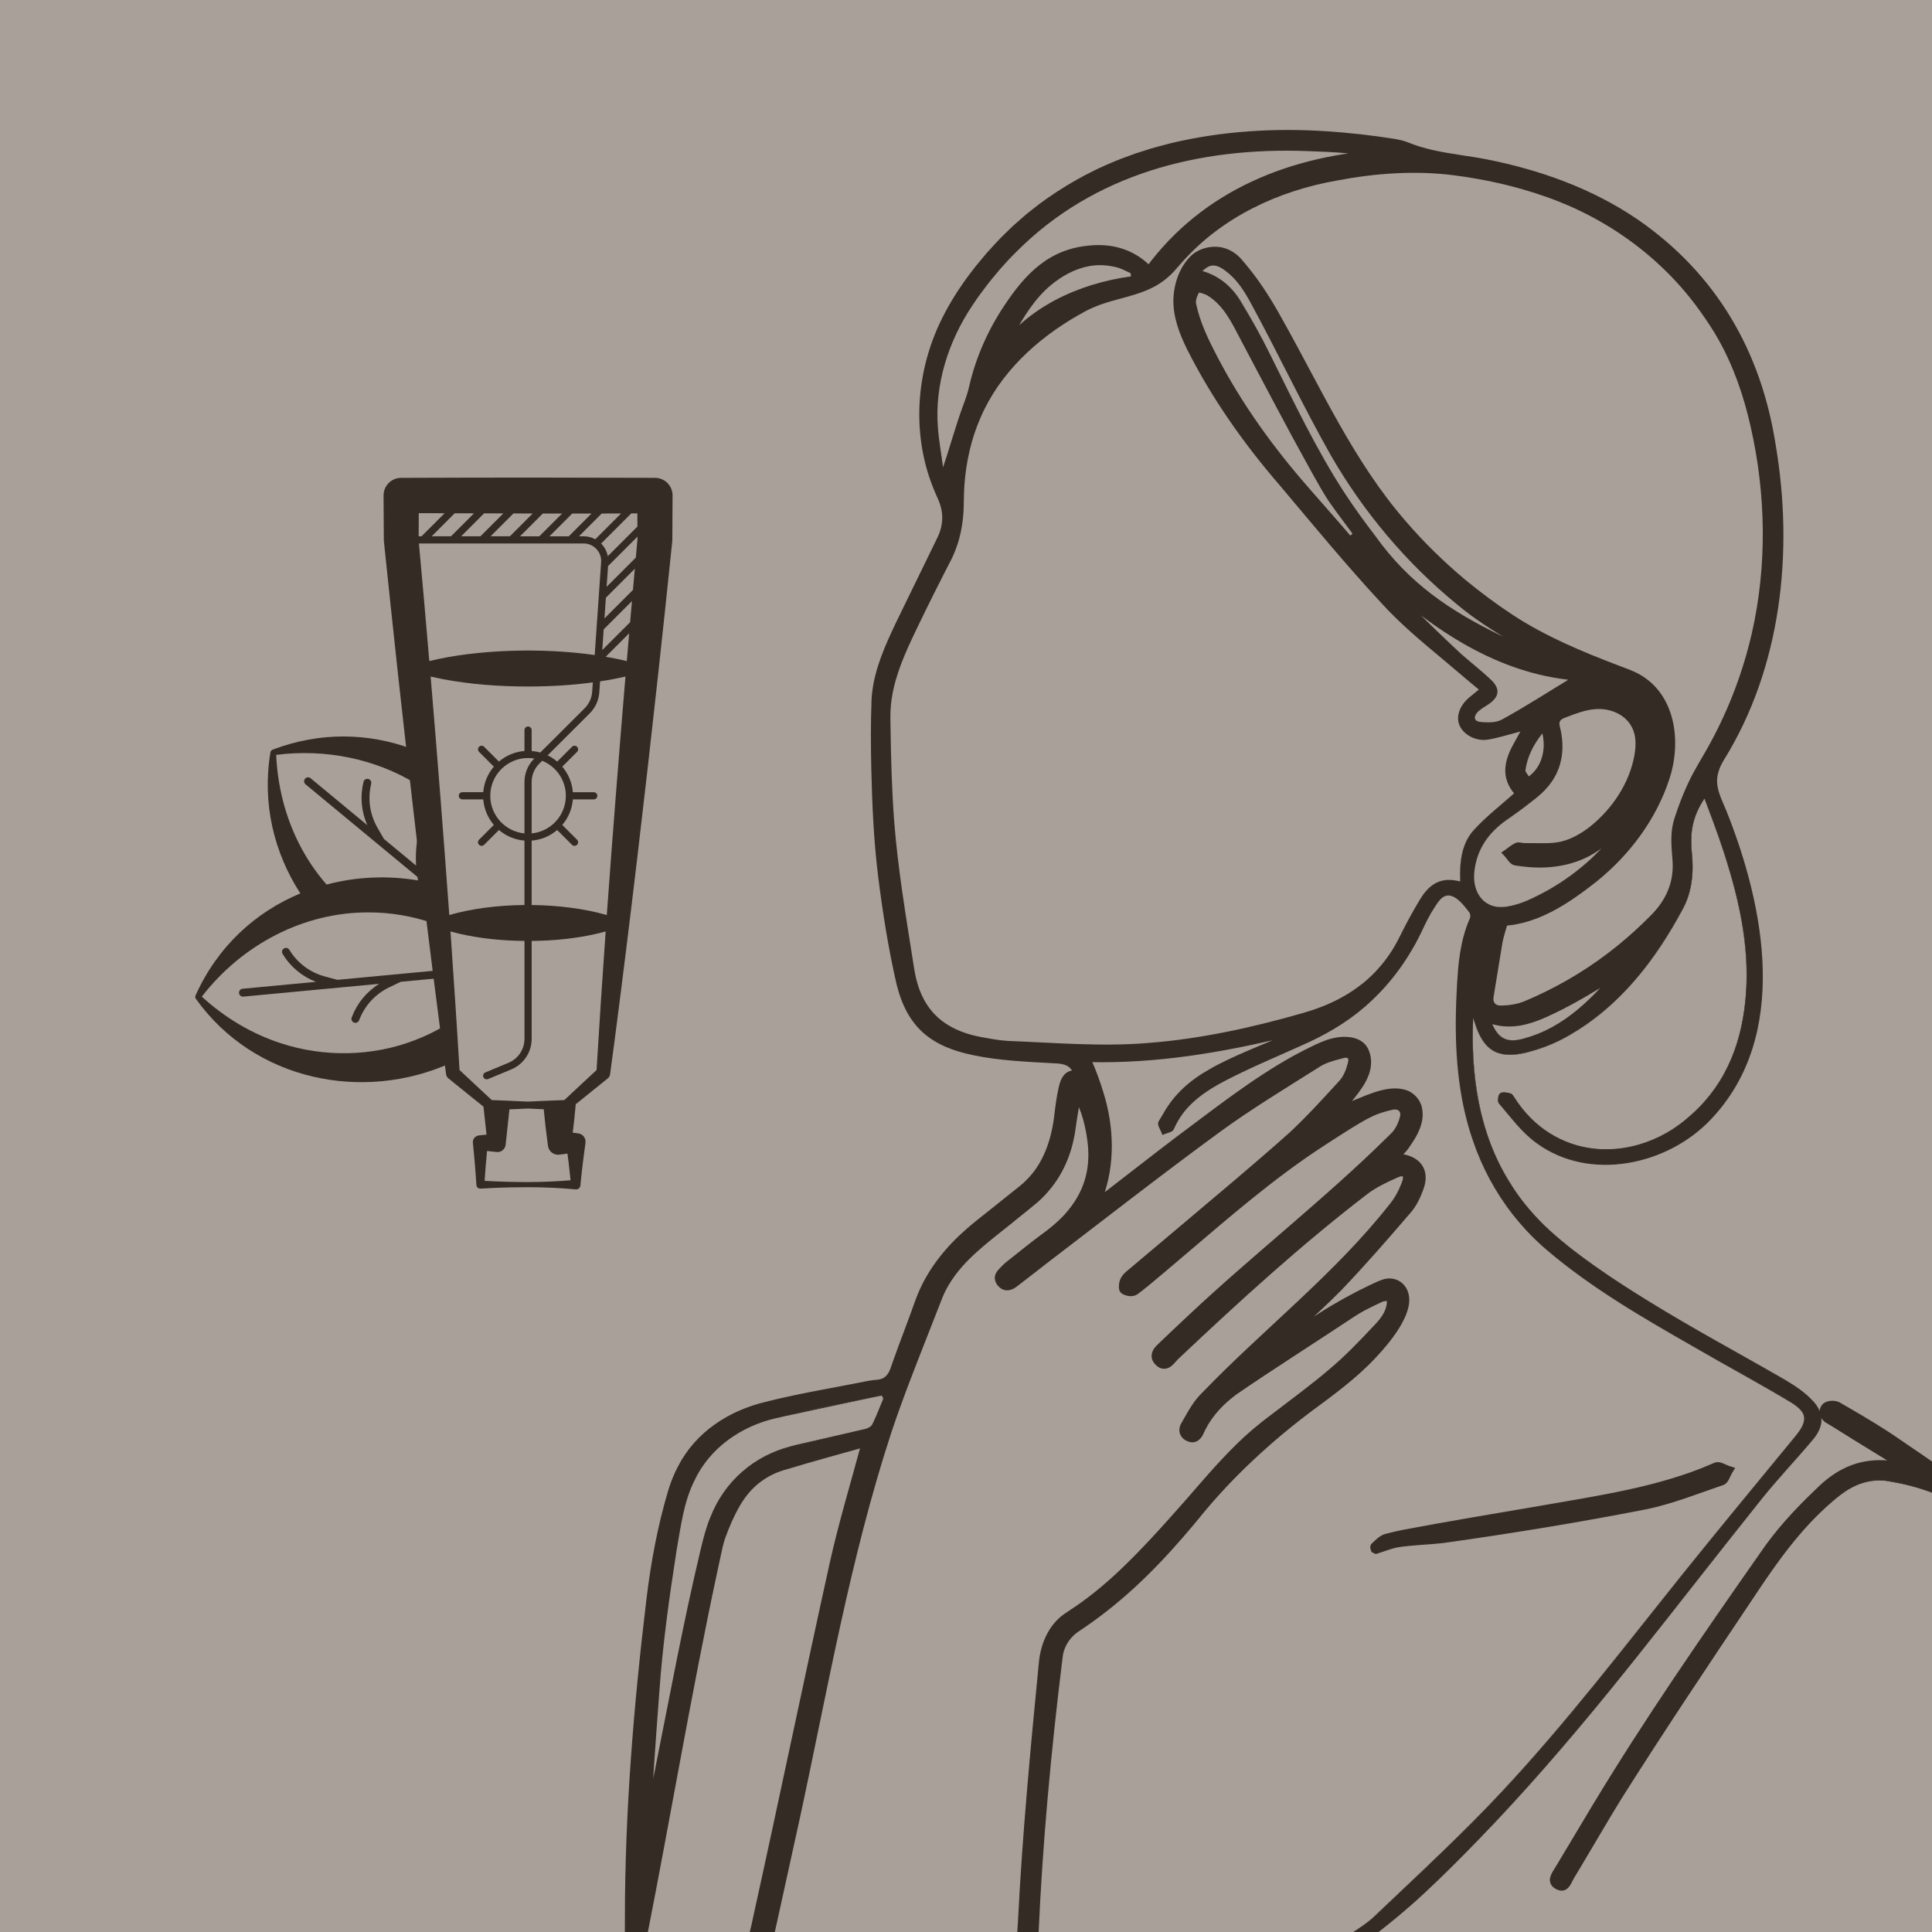 <?xml version="1.0" encoding="UTF-8"?><svg xmlns="http://www.w3.org/2000/svg" width="1920" height="1920" viewBox="0 0 1920 1920"><defs><style>.uuid-4062808d-e555-4165-a742-c23c2a0b6c57{fill:#a9a099;}.uuid-624b9f20-9da6-4e47-b02b-d3780456a7af{fill:#342c24;}</style></defs><g id="uuid-37ebdb67-7256-4655-9d8c-233489071465"><rect class="uuid-4062808d-e555-4165-a742-c23c2a0b6c57" x="-13.19" y="-14.82" width="1946.38" height="1946.38"/></g><g id="uuid-a63cb34f-cf33-448b-8e13-c562aae8400e"><path class="uuid-624b9f20-9da6-4e47-b02b-d3780456a7af" d="M668.39,492.38c.01-9.64-7.78-17.48-17.42-17.51-.13,0-126.05-.27-126.19-.27-42.09.1-84.16.06-126.25.29-9.64.06-17.41,7.9-17.35,17.55l.26,44.07c0,.57.01,1.1.09,1.67l6.95,66.2c8.96,85.5,19.66,178.91,29.76,264.6,7.79,65.56,16.26,132.64,25.02,198.18.14,1.73.88,3.32,2.33,4.49l18.83,15.22c5.34,4.32,10.7,8.6,16.06,12.9.01.14.03.29.04.41l2.97,27.39c-3.28.36-6.11.66-6.11.66-4.32.03-7.78,2.92-7.43,7.43.66,6.08,1.37,14.81,1.93,20.8.51,6.29,1.21,14.89,1.57,21.3.14,2.03,1.88,3.58,3.92,3.47,3.95-.21,7.9-.44,11.86-.61,11.84-.56,23.7-.78,35.55-.8,15.84.01,31.66.71,47.42,2.17,2.73.26,4.77-2.08,4.68-4.71.64-6.93,1.4-13.87,2.24-20.8.83-6.93,1.83-13.87,2.73-20.8.61-4.57-2.6-8.73-7.16-9.34-.34-.04-2.64-.36-5.52-.74,1.06-8.49,2.03-17.23,2.74-25.41.09-.93.14-1.87.21-2.8,10.24-8.19,22.76-18.39,31.89-25.71,1.2-.97,2.04-2.38,2.27-4.04l.07-.49,4.42-33c15.51-118.8,30.17-244.27,43.24-363.6,4.65-42.8,9.72-89.73,14.05-132.37.06-.54.09-1.11.09-1.67-.03-.01.27-44.14.24-44.14h0ZM622.89,656.97c-6.69-1.61-13.7-3.05-20.94-4.29l23.3-23.3c-.81,9.3-1.6,18.52-2.35,27.59ZM603.03,909.38c-22.03-6.38-48.27-9.7-74.69-9.99v-64c9.64-.77,18.43-4.59,25.38-10.53l14.7,14.7c.7.7,1.61,1.04,2.53,1.04s1.83-.34,2.53-1.04c1.4-1.4,1.4-3.65,0-5.05l-14.7-14.7c5.94-6.96,9.77-15.74,10.53-25.38h20.77c1.97,0,3.57-1.6,3.57-3.57s-1.6-3.57-3.57-3.57h-20.77c-.77-9.64-4.61-18.43-10.53-25.38l14.7-14.7c1.4-1.4,1.4-3.65,0-5.05s-3.65-1.4-5.05,0l-14.7,14.7c-2.88-2.45-6.06-4.55-9.49-6.22l41.77-41.66c5.65-5.62,9.06-13.1,9.6-21.06l.74-10.81c4.35-.67,8.7-1.38,13.03-2.2,4.09-.8,8.16-1.65,12.2-2.6-6.51,77.87-12.85,157.67-18.55,237.06h0ZM427.96,672.35c4.05.94,8.12,1.78,12.2,2.6,27.93,5.25,56.34,7.29,84.62,7.3,21.47-.03,43.02-1.23,64.36-4.09l-.64,9.27c-.43,6.23-3.1,12.08-7.52,16.49l-44.06,43.93c-2.75-.78-5.62-1.3-8.57-1.54v-20.77c0-1.97-1.6-3.57-3.57-3.57s-3.57,1.6-3.57,3.57v20.77c-9.64.77-18.43,4.59-25.38,10.53l-14.7-14.7c-1.4-1.4-3.65-1.4-5.05,0s-1.4,3.65,0,5.05l14.7,14.7c-5.94,6.95-9.77,15.74-10.53,25.38h-20.77c-1.97,0-3.57,1.6-3.57,3.57s1.6,3.57,3.57,3.57h20.77c.77,9.64,4.61,18.43,10.53,25.38l-14.7,14.7c-1.4,1.4-1.4,3.65,0,5.05.7.7,1.61,1.04,2.53,1.04s1.83-.34,2.53-1.04l14.7-14.7c6.96,5.94,15.74,9.77,25.38,10.53v64c-26.45.27-52.69,3.58-74.72,9.97-5.52-76.56-11.93-158.42-18.53-236.99h0ZM416.18,510c8.29,0,16.85.03,25.67.04l-22.93,22.91h-2.88l.14-22.96ZM471.02,510.13l-22.83,22.83h-19.17l22.88-22.88c6.28.01,12.67.04,19.12.06h0ZM500.18,510.23l-22.73,22.73h-19.17l22.8-22.8c6.32.03,12.7.06,19.1.07h0ZM529.36,510.32l-22.64,22.64h-19.17l22.7-22.7c6.36.03,12.74.04,19.12.06ZM558.58,510.37l-22.6,22.6h-19.17l22.63-22.63c6.41.01,12.8.01,19.15.03ZM587.84,510.37l-22.6,22.6h-19.17l22.58-22.58c6.46,0,12.87-.01,19.19-.01ZM617.2,510.29l-25.61,25.61c-3.54-1.9-7.52-2.94-11.58-2.94h-4.65l22.61-22.61c6.51,0,12.93-.03,19.23-.06ZM633.52,535.81c-.54,6.03-1.1,12.16-1.64,18.33l-29.02,29.02,1.43-20.6,29.22-29.22v2.47ZM633.45,523.3l-29.39,29.39c-.9-4.42-2.97-8.57-6.09-11.93-.19-.2-.4-.39-.6-.57l29.98-29.98c2.03-.01,4.04-.03,6.03-.04l.07,13.13ZM579.99,540.09c4.89,0,9.42,1.97,12.75,5.54s4.99,8.23,4.65,13.11l-6.38,92.22c-53.19-7.53-116.79-5.55-164.37,5.98-3.42-40.38-6.89-79.71-10.32-116.85h163.66ZM562.33,790.85c0,19.5-14.95,35.57-33.98,37.38v-51.03c0-6.91,2.7-13.4,7.59-18.28l2.9-2.88c13.75,5.58,23.5,19.08,23.5,34.81h0ZM530.9,753.87c-6.25,6.22-9.69,14.51-9.69,23.33v51.03c-19.03-1.8-33.98-17.88-33.98-37.38,0-20.7,16.85-37.55,37.55-37.55,2.1,0,4.15.19,6.16.51l-.04.06ZM626.2,618.35l-27.68,27.68,1.43-20.6,28.09-28.09c-.63,7.01-1.24,14.02-1.84,21.02ZM629.02,586.26l-28.32,28.32,1.43-20.6,28.76-28.76c-.63,6.98-1.24,14-1.87,21.04ZM524.78,1174.73c-14.41-.01-28.81-.41-43.19-1.2.66-9.72,1.48-19.89,2.43-29.7l9.52,1.03c4.47.49,8.47-2.75,8.96-7.22,1.06-9.57,2.48-22.54,3.77-35.17l18.39-.81s.07.01.11.01l15.59.68c1,11.16,2.3,22.29,3.81,33.31l.41,3.1c.74,5.56,5.85,9.47,11.43,8.73l7.92-1.06c.44,3.34.88,6.68,1.28,10.02.67,5.49,1.27,11,1.81,16.49-14.05,1.17-28.13,1.75-42.24,1.78h0ZM560.83,1093.23c-10,.44-27.21,1.01-36.05,1.53-.04,0-.09.01-.13.01-8.9-.33-26.01-1.23-35.97-1.54-9.36-8.8-22.29-20.86-32-29.85-2.5-42.42-5.62-88.3-8.5-130.42-.17-2.43-.34-4.87-.51-7.3,2.77.77,5.55,1.47,8.35,2.15,21.41,4.99,43.36,7.05,65.21,7.26v97.27c0,10.44-6.23,19.8-15.88,23.83l-23.04,9.6c-1.81.76-2.68,2.85-1.93,4.67.57,1.37,1.9,2.2,3.3,2.2.46,0,.93-.09,1.37-.27l23.04-9.6c12.31-5.14,20.27-17.06,20.27-30.4v-97.27c21.84-.24,43.79-2.31,65.21-7.3,2.8-.67,5.56-1.38,8.32-2.14-3.27,46.27-6.31,92.34-9.03,137.73l-15.55,14.45c-5.54,5.08-11,10.24-16.48,15.39h0Z"/><path class="uuid-624b9f20-9da6-4e47-b02b-d3780456a7af" d="M436.15,964.25l-100.86,9.5-12.48-3.36c-14.8-3.99-27.32-13.4-35.26-26.49-1.13-1.88-3.55-2.46-5.4-1.33h-.01c-1.85,1.14-2.45,3.55-1.32,5.4,7.76,12.78,19.37,22.45,33.15,27.77l-72.88,6.86c-2.16.21-3.75,2.12-3.55,4.28.2,2.17,2.12,3.75,4.28,3.54l135.05-12.72c-12.54,7.79-22.15,19.46-27.38,33.47-.75,2.03.28,4.29,2.31,5.06,1.19.44,2.44.28,3.43-.32.73-.44,1.31-1.11,1.63-1.97,5.36-14.36,15.92-25.94,29.69-32.61l11.62-5.63,38.94-3.67-.97-7.79Z"/><path class="uuid-624b9f20-9da6-4e47-b02b-d3780456a7af" d="M442.95,1018.75c-9.87,5.97-20.27,11.05-31.08,15.11-42.09,16.23-90.11,16.93-132.91,2.87-28.55-9.31-55.36-25.2-78.42-46.28,40.03-51.79,101.49-84.17,166.29-83.71,21.6-.01,43.11,3.72,63.48,10.75l-12.32-98.7c-.73,2.74-1.41,5.51-2.01,8.3-2.36,11.36-3.14,22.44-2.46,33.11l-31.97-26.47-6.44-11.19c-7.64-13.29-9.85-28.79-6.21-43.67.51-2.12-.78-4.24-2.89-4.76-2.12-.51-4.25.77-4.76,2.89-3.57,14.52-2.19,29.57,3.8,43.07l-56.39-46.69c-1.67-1.38-4.16-1.17-5.54.52-1.39,1.68-1.16,4.15.52,5.54l111.17,92.01c.2,1.17.39,2.34.63,3.51-30.38-5.12-61.53-3.71-90.93,4.1-10.73-12.4-19.96-26.09-27.33-40.68-13.59-26.79-21.31-56.96-22.72-88.19,48.48-6.2,97.73,3.71,138.51,28.34l-4.31-34.54c-42.33-15.55-90.28-17.04-137.81,1.03-.46.19-.81.48-1.08.79-.48.39-.87.96-1,1.74-8.52,51.16,3.72,100.19,29.72,140.31-44.13,18.3-82.1,52.29-104.19,101.47-.18.46-.24.9-.21,1.32-.07.61.07,1.29.52,1.93h0c58.5,81.87,166.66,102.85,253.06,63.95l-4.72-37.79Z"/><path class="uuid-624b9f20-9da6-4e47-b02b-d3780456a7af" d="M1801.57,1392.17c-7.54-8.21-17.27-14.86-27-20.53-45.48-26.47-92.07-51.11-136.74-78.86-33.54-20.84-67.34-42.55-96.49-68.9-62.51-56.51-81.18-131.15-77.29-212.51.47,1.48.96,2.96,1.41,4.44,8.47,27.66,22.5,36.95,50.48,30.32,14.54-3.44,29.07-9.13,42.06-16.51,51.72-29.38,86.39-74.69,114.1-126.03,9.69-17.95,11.17-37.23,9.03-57.24-1.92-17.95.66-35.19,12.76-53.08,7.05,19.37,13.98,36.58,19.61,54.21,16.27,50.94,27.59,102.54,20.02,156.64-6.59,47.06-26.7,86.1-65.68,114.44-51.09,37.15-123.84,32.95-162.52-26.7-1.2-1.85-2.52-4.44-4.27-4.92-3.25-.89-7.86-1.82-10.03-.21-1.86,1.39-2.74,7.7-1.26,9.42,11.35,13.12,21.87,27.63,35.47,37.99,53.34,40.67,132.16,23.78,175.76-23.37,44.99-48.66,54.54-108.15,48.38-171.01-4.96-50.58-19.18-99.27-39.53-145.81-6.52-14.92-5.4-26.26,3.11-39.98,39.76-64.13,55.87-135.17,58.26-209.83,1.19-37.13-2.52-73.83-9.1-110.38-9.76-54.2-29.59-104.19-63.66-147.54-56.19-71.49-132.59-108.9-220.05-126.24-26.61-5.28-54.01-6.58-79.55-17.03-5.2-2.13-10.96-3.13-16.57-3.98-60.83-9.23-121.8-11.69-182.8-2.07-99.4,15.67-181,61.54-239.86,144.36-28.37,39.92-44.66,84.38-43.84,134.04.46,27.57,6.53,53.98,18.22,79.05,6.41,13.76,6.3,27.5-.45,41.24-13.56,27.6-27.21,55.16-40.37,82.96-11.95,25.25-23.8,51.09-24.66,79.32-1.1,36.08-.16,72.28,1.44,108.36,2.38,53.47,10.3,106.34,20.89,158.78,9.57,47.39,27.12,70.13,76.36,80.65,27.03,5.78,55.23,6.53,82.99,8.18,9.84.59,16.26,3.04,19.67,12.85-9.87-.9-12.71,6.24-14.43,13.3-2.16,8.87-3.39,18.02-4.43,27.12-3.38,29.62-12.66,56.18-37.19,75.35-12.73,9.95-25.15,20.3-37.89,30.24-28.26,22.04-51.66,47.69-63.73,82.33-7.62,21.84-16.31,43.31-23.75,65.21-3.06,9-8.12,13.81-17.47,14.43-3.16.21-6.32.7-9.42,1.33-34.37,6.96-69.12,12.47-102.98,21.35-46.11,12.09-78.69,40.86-91.89,87.65-7.61,26.96-13.61,54.6-17.55,82.33-5.92,41.62-9.91,83.54-13.75,125.43-3.46,37.79-6.16,75.67-8.16,113.57-1.56,29.77-1.6,59.63-2.17,89.45-.18,9.2-.09,18.41-.05,27.8,4.73-.19,9.46-.39,14.2-.6,3.64-18.84,7.16-36.74,10.49-54.62,12.44-66.69,24.53-133.45,37.29-200.08,8.37-43.7,17.25-87.3,26.77-130.76,2.54-11.62,7.56-22.87,12.68-33.7,10.26-21.7,25.67-38.88,49.17-46.25,27.82-8.72,56.03-16.16,85.4-24.54-10.72,39.86-21.81,76.66-30.41,114.04-13.9,60.48-26.09,121.35-39.14,182.03-12.19,56.65-24.55,113.26-36.84,169.88-1.48,6.83-2.73,13.73-4.53,20.46,5.09-.04,10.19-.1,15.28-.12,8.07-36.56,16.2-72.81,23.93-109.13,16.18-75.98,31.14-152.24,48.43-227.96,11.45-50.15,24.17-100.18,39.85-149.13,15.54-48.54,35.31-95.73,53.62-143.36,9.67-25.14,28.42-43.27,48.74-59.89,14.49-11.86,29.2-23.46,43.78-35.21,24.02-19.35,36.63-44.82,40.55-75.09,1.41-10.86,3.43-21.64,5.61-35.2,9.58,16.44,13.3,31.73,15.58,47.7,6.08,42.69-12.37,73.52-45.85,97.62-12.09,8.7-23.56,18.27-35.28,27.48-1.74,1.37-3.49,2.79-4.98,4.41-3.34,3.65-8.58,7.33-3.88,12.84,4.71,5.52,9.46,2.33,14.04-1.3,11.93-9.46,23.97-18.8,36.08-28.03,54.53-41.52,108.51-83.8,163.88-124.17,32.22-23.5,66.51-44.19,100.3-65.48,7.04-4.43,15.8-6.4,24-8.66,7.64-2.11,12.58,2.07,10.85,9.49-1.73,7.42-4.74,15.55-9.76,21.01-18.65,20.29-37.19,40.94-57.89,59.03-49.92,43.62-101.05,85.87-151.65,128.71-2.65,2.24-5.72,4.5-7.18,7.46-1.3,2.63-1.89,8.1-.55,9.01,2.47,1.67,7.72,2.46,9.82.92,9.95-7.32,19.26-15.5,28.73-23.47,51.96-43.7,102.42-89.31,159.78-126.17,13.61-8.75,27.14-17.7,41.32-25.45,7.91-4.32,16.88-7.21,25.73-9.15,9.61-2.11,15.67,4.66,12.74,14.07-1.92,6.17-4.96,12.8-9.46,17.23-18.73,18.41-37.83,36.5-57.5,53.9-36.12,31.95-72.96,63.1-109.1,95.03-21.15,18.68-41.67,38.09-62.16,57.5-4.76,4.5-12.61,10.48-5.59,17.34,6.96,6.81,11.57-1.96,16.09-6.22,60.54-57.08,121.94-113.2,188.07-163.84,9.41-7.21,20.6-12.39,31.52-17.25,8.63-3.84,13.37.62,10.18,9.52-2.83,7.9-6.78,15.81-11.92,22.4-33.1,42.44-72.01,79.29-111.57,115.58-26.64,24.44-52.64,49.62-78.09,75.3-7.62,7.69-12.75,17.98-18.3,27.5-2.48,4.25-2.44,9.23,3.44,11.94,6.17,2.84,9.06-1.16,11.05-5.61,9.49-21.18,25.97-35.52,44.97-47.83,35.95-23.29,71.52-47.16,107.48-70.44,8.46-5.47,17.74-9.75,26.86-14.09,2.86-1.36,6.46-1.16,10.42-1.78,1.7,12.74-4.3,21.66-11.24,29.1-14.47,15.53-29.21,31.01-45.33,44.75-20.98,17.88-43.24,34.28-65.26,50.91-35.32,26.67-62.1,61.55-91.4,94.04-32.32,35.85-64.86,71.51-106.09,97.7-17.65,11.21-24.81,28.77-26.77,48.1-5.73,56.4-10.73,112.87-15.4,169.37-2.66,32.11-4.1,64.32-6.13,96.48-.04.6-.1,1.2-.16,1.8,4.85-.03,9.71-.05,14.56-.09,1.21-22.93,2.29-45.18,3.74-67.36,1.42-21.81,3.02-43.63,5.19-65.38,4.77-47.87,9.28-95.79,15.56-143.47,1.17-8.91,8.17-19.73,15.74-24.69,46.86-30.66,85.61-69.98,120.49-112.89,36.01-44.3,77.76-81.69,123.75-115.02,25.73-18.65,50.17-39.09,69.34-64.8,5.78-7.75,10.74-16.63,13.86-25.75,6.11-17.79-6.49-33.79-24.19-26.29-16.2,6.87-31.78,15.4-47.06,24.2-12.49,7.2-24.12,15.87-37.12,22.57,16.09-15.35,32.87-30.05,48.1-46.21,22.16-23.53,43.48-47.87,64.51-72.42,5.23-6.11,8.89-14,11.71-21.65,6.63-18-1.86-30.68-22.14-32.69,2.9-3.23,5.68-5.69,7.68-8.68,3.69-5.5,7.61-11.02,10.23-17.05,10.55-24.28-3.37-43.36-29.43-38.61-14.86,2.71-28.9,9.85-41.54,14.37,3.45-4.33,8.97-10.5,13.61-17.27,6.74-9.81,11.92-20.3,8.93-32.88-2.33-9.79-8.57-14.73-18.61-15.95-15.11-1.83-27.87,4.58-40.68,10.88-39.79,19.58-74.84,46.44-110.24,72.63-32.08,23.73-63.42,48.47-95.55,73.12,16.53-46.68,7.78-90.57-11.32-135.23,66.9,1.44,131.74-9.5,196.2-25.15-13.72,5.78-27.53,11.35-41.15,17.37-23.25,10.28-46.58,20.88-64.9,38.94-8.62,8.5-14.96,19.51-21.21,30.05-1.33,2.23,2.22,7.36,3.52,11.15,3.29-1.48,8.53-2.12,9.58-4.57,12.01-27.91,36.6-41.44,61.67-53.83,25.25-12.47,51.43-23.02,76.95-34.97,51-23.88,87.43-62.11,110.71-113.26,3.79-8.32,8.55-16.33,13.8-23.83,5.62-8.04,12.69-8.98,20.38-2.88,4.63,3.68,8.4,8.58,11.97,13.37,1.18,1.58,1.41,4.92.56,6.77-9.82,21.51-11.55,44.6-12.85,67.6-2.39,42.49-1.72,84.94,8.23,126.61,13,54.41,40.34,100.64,83.24,136.59,50.81,42.57,108.89,74.21,166.07,107.07,24.47,14.06,49.36,27.42,73.47,42.08,17.27,10.5,17.53,19,4.85,34.4-43.14,52.41-86.52,104.65-128.81,157.74-60.31,75.72-119.76,152.18-187.91,221.16-33.42,33.83-68.34,66.18-102.85,98.92-5.94,5.63-13.04,10.1-19.9,14.66-5.89,3.92-12.07,6.48-18.71,7.89,8.62,1.77,17.22,3.7,25.78,5.74,1.08-.72,2.16-1.45,3.2-2.27,20.17-15.88,40.55-31.68,59.24-49.23,76.55-71.88,144.87-151.3,210.26-233.27,42.16-52.86,83.52-106.35,125.79-159.12,16.26-20.3,34.3-39.16,51.03-59.09,11.08-13.21,11.55-25.97-.01-38.55ZM866.79,1415.64c-1.11,2.23-4.66,3.91-7.4,4.57-22.34,5.38-44.78,10.35-67.14,15.66-50.25,11.93-80.11,44.5-91.8,93.68-8.83,37.15-15.8,74.74-23.14,112.23-6.24,31.86-11.74,63.86-17.72,95.76-5.45,29.08-11.11,58.12-16.68,87.17-.62.07-1.23.14-1.84.21.68-14.53,1.17-29.08,2.1-43.59,1.52-23.72,3.06-47.45,5.07-71.13,2.46-28.96,4.4-58.02,8.4-86.79,5.49-39.45,11.18-78.99,19.53-117.91,11.31-52.66,44.35-85.74,97.43-97.41,34.15-7.5,68.47-14.2,102.73-21.27.52,1.03,1.05,2.06,1.57,3.09-3.63,8.61-6.94,17.38-11.1,25.73ZM1465.25,865.6c2.67-22.43,14.35-38.65,32.48-51.2,10.16-7.04,20.09-14.47,29.63-22.33,22.07-18.19,29.14-41.6,22.05-69.05-1.57-6.06-.21-8.5,5.24-10.68,15.36-6.13,30.6-12.45,47.64-7.34,16.14,4.85,25.63,17.98,25.37,34.74-.73,46.6-44.36,96.32-80.2,101.42-10.87,1.55-22.07.78-33.12.99-2.21.04-4.81-1.17-6.56-.36-3.28,1.52-6.07,4.09-9.07,6.22,2.54,2.63,4.79,7.15,7.66,7.59,35.29,5.41,67.88-.11,94.03-26.64,19.66-19.95,33.84-43.13,40.24-70.94,10.63-46.24-22.09-78.85-68.17-67.36-2.99.74-5.96,1.56-11.24,2.94,17.48-12.15,34.32-14.96,51.94-8.4,18.33,6.83,27.99,21.33,30.37,40.3,3.98,31.8-5.93,59.79-24.15,85.58-26.42,37.4-59.89,66.1-102.06,84.23-6.31,2.71-13.13,4.65-19.91,5.8-20.94,3.56-34.92-12.45-32.17-35.51ZM1481.56,675.4c-10.8-10.24-22.88-19.12-33.86-29.18-29.16-26.7-58.03-53.71-85.97-81.87,59.1,51.92,120.98,98.04,202.19,108.5.23.88.45,1.77.68,2.65-23.82,13.6-47.36,27.73-71.65,40.41-6.06,3.17-14.7,2.87-21.88,1.99-6.78-.84-7.59-5.97-2.34-10.85,2.98-2.77,6.66-4.81,10.11-7.04,11.17-7.24,12.53-15.32,2.74-24.61ZM1262.39,352.57c-9.25-18.67-19.51-36.93-30.51-54.63-8.69-13.98-21.44-23.87-37.9-28.34,7.79-7.81,13.42-8.4,22.59-2.26,15.92,10.67,24.35,27.35,33.15,43.32,23.53,42.71,45.53,86.27,69.53,128.71,36.62,64.76,84.22,120.62,142.96,166.3,19.63,15.26,41.96,27.04,63.09,40.36,2.63,1.66,5.46,3.01,8.19,4.51-.31.74-.61,1.47-.92,2.2-14.46-5.87-29.42-10.78-43.29-17.81-32.31-16.38-63.48-35.16-89.51-60.41-16.45-15.96-30.03-35.09-43.66-53.7-38.2-52.16-65.18-110.65-93.72-168.26ZM1344.08,530.3c-.71.73-1.41,1.46-2.12,2.18-12.23-13.1-24.39-26.26-36.68-39.3-43.94-46.63-81.67-97.66-109.38-155.64-5.27-11.03-9.42-22.84-12.11-34.73-1.17-5.15,1.62-12.17,4.83-16.79,1.02-1.47,9.92.96,14.04,3.51,17.88,11.05,26.09,29.73,35.27,47.37,25.57,49.16,50.4,98.72,76.41,147.64,8.5,16,19.75,30.54,29.74,45.75ZM1532.78,728.86c8.01,15.77,3.09,36.93-10.32,46.57-1.49,1.07-5.19,1.81-5.62,1.18-2.4-3.55-6.31-7.97-5.69-11.36,2.65-14.46,9.75-26.72,21.63-36.39ZM1514,1032.16c-16.64,4.54-25.04.32-32.22-15.54,21.13,5.97,39.77-1.73,57.18-10.85,24.05-12.6,46.95-27.37,70.34-41.23,1.49-.88,2.89-1.91,4.33-2.86-27.51,31.69-58.03,59.13-99.63,70.48ZM937.18,464.46c-2.18-15.12-5.4-29.88-6.26-44.77-2.79-48.05,13.71-90.68,40.93-128.98,52.09-73.3,123.48-117.8,211.11-136.39,49.4-10.47,99.48-10.76,149.59-7.5,15.31,1,30.48,3.99,45.93,6.76-94.41,6.06-177.06,36.54-236.59,115.33-18.27-19.43-39.54-23.53-62.46-20.94-25.89,2.92-46.64,16.04-62.96,35.68-24.81,29.87-42.88,63.35-52.08,101.43-2.47,10.24-7.1,19.96-10.54,29.98-5.49,15.99-10.83,32.04-16.68,49.39ZM1124,274.65c-52.01,11.45-98.1,32.79-130.3,77.35-.68-.57-1.36-1.14-2.04-1.71,5.97-10.46,11.74-21.03,17.94-31.35,10.71-17.84,23.35-34.11,41.29-45.26,18.81-11.69,38.95-16.28,60.59-8.74,4.29,1.5,8.17,4.19,12.24,6.33.09,1.13.19,2.25.29,3.38ZM1451.11,875.94c-17.96-4.38-29.75,1.01-40.28,18.93-6.74,11.46-13.11,23.19-18.87,35.17-19.74,41.08-52.65,64.8-95.91,77.42-56.11,16.37-112.98,28.86-171.22,31.79-40.03,2.02-80.33-1.09-120.49-2.5-10.98-.39-21.96-2.5-32.8-4.58-37.74-7.27-59.48-30.56-65.45-68.11-6.93-43.63-14.53-87.24-18.94-131.15-3.97-39.58-4.84-79.54-5.55-119.36-.55-30.8,11.34-58.81,24.33-86.09,11.32-23.76,22.99-47.38,35.09-70.76,9.55-18.46,13.04-37.52,13.07-58.47.15-89.34,46.35-150.75,121.89-192.26,16.28-8.95,35.51-12.64,53.53-18.3,14.27-4.48,26.3-11.61,36.12-23.31,39.71-47.3,91.29-74.46,151.03-87.17,43.42-9.24,87.56-13.18,131.46-7.3,106.62,14.28,196.11,59.18,256.09,152.18,23.83,36.94,36.71,78.32,44.57,121.5,6.27,34.47,9.07,69.06,7.78,104.01-2.82,76.28-23.81,146.95-63.51,212.4-10.55,17.38-18.6,36.75-24.7,56.18-3.65,11.61-2.41,25.2-1.38,37.74,1.94,23.63-6.33,42.43-22.64,59.02-36.76,37.4-79.15,66.42-127.47,86.58-7.84,3.27-16.99,4.61-25.54,4.65-7.66.04-13.12-5.12-11.81-13.88,2.71-18.05,5.61-36.08,8.85-54.04,1.23-6.81,3.6-13.41,5.65-20.83,29.18-1.74,53.35-16.24,76.37-32.73,36.91-26.43,65.6-59.8,81.88-102.73,8.02-21.14,10.82-42.89,5.05-65.28-5.73-22.26-19.37-37.49-40.63-45.52-40.64-15.35-80.83-31.34-117.31-55.64-64.49-42.94-116.75-97.72-156.29-163.91-27.45-45.95-51.09-94.16-77.46-140.79-9.74-17.23-21.25-33.82-34.13-48.82-10.17-11.85-25.36-15.07-39.93-7.72-6.08,3.07-11.33,9.75-14.66,16.01-15.34,28.88-5.81,56,7.71,82.3,22.45,43.64,50.07,83.92,81.61,121.44,36.75,43.71,72.71,88.2,111.54,130.01,24.26,26.12,53.16,47.93,80.02,71.63,4.23,3.74,8.67,7.24,13.99,11.65-3.96,3.21-7.02,5.7-10.09,8.2-10.14,8.25-13.9,18.54-9.99,27.36,3.82,8.63,15.85,15.12,27.21,13.13,11.39-2,22.52-5.51,33.83-8.37-10.71,19.67-26.19,39.76-7.32,62.92-13.46,11.94-28.17,23.06-40.43,36.41-12.82,13.95-14.37,32.54-13.86,51.02Z"/><path class="uuid-624b9f20-9da6-4e47-b02b-d3780456a7af" d="M1801.57,1392.17c-15.74-16.61-37.24-25.82-56.57-37.44-39.54-22.32-79.37-44.19-117.74-68.5-85.67-53.53-145.33-101-160.58-206.89-3.17-22.5-3.78-45.3-2.73-67.98l.03-.58.18.56c3.66,11.79,7.85,24.87,18.68,32,10.88,7.1,24.78,4.91,36.66,1.78,18.36-4.73,35.7-13.05,51.41-23.6,40.82-26.51,71.61-65.76,95.37-107.75,4.07-7.36,8.47-14.6,11.03-22.66,2.67-7.98,4.06-16.36,4.38-24.76.46-8.43-.5-16.81-1.16-25.21-1.22-16.91,3.54-34.01,13.19-47.94,0,0,.2-.3.2-.3l.12.34c6.13,16.9,12.82,33.61,18.48,50.69,22.3,67.3,36.13,143.63,7.23,211.06-9.01,20.6-22.64,39.31-39.57,54.08-16.79,15.01-37.1,26.3-59.2,31.07-46.33,10.26-91.75-8.95-116.77-49.17-.82-1.33-1.71-2.86-3.12-3.51-2.58-.72-5.45-1.39-8.07-1.01-.72.13-1.5.39-2,.92-1.38,1.89-1.71,4.6-1.5,6.89.04,1.15.74,1.86,1.45,2.67,11.69,13.53,22.35,28.39,37.14,38.75,36.81,26.85,87.8,26.19,127.91,7.05,32.79-15.01,58.18-43.09,74.02-75.1,16.17-32.2,21.3-68.8,20.16-104.54-2.17-58.41-17.83-115.71-41.22-169.08-1.79-4.17-3.21-8.56-3.84-13.11-.58-4.55-.32-9.25.92-13.67,1.17-4.45,3.19-8.6,5.5-12.5,9.42-15.31,17.81-31.19,24.91-47.68,44.36-103.88,44.27-236.63,5.27-342.1-16.14-41.77-41.76-79.82-74.12-110.76-51.65-50.38-120.36-79.41-190.53-92.91-17.56-3.41-35.52-5.15-53.21-9.08-8.83-1.94-17.6-4.52-26-7.93-4.02-1.59-8.35-2.51-12.73-3.24-22.14-3.45-44.48-5.98-66.85-7.37-58.04-3.71-117.05.85-172.99,17.23,0,0-12.78,4.1-12.78,4.1l-3.2,1.02c-4.43,1.65-11.24,4.16-15.72,5.86-26.94,10.61-52.68,25.04-76.06,42.11-1.2.81-4.06,3.1-5.31,4.09-4.97,3.89-10.89,8.51-15.52,12.78-1.37,1.23-6.12,5.37-7.55,6.65,0,0-2.4,2.35-2.4,2.35l-9.58,9.38c-3.1,3.22-6.07,6.56-9.12,9.83-4.13,4.34-9.17,10.62-13.06,15.3,0,0-2.14,2.58-2.14,2.58-.72.85-1.35,1.78-2.03,2.67l-8.03,10.75c-19.7,26.97-34.38,57.85-40.95,90.66-6.39,32.7-5.24,67.07,4.94,98.88,2.04,6.35,4.38,12.6,7.03,18.71,2.94,6.39,5.81,12.68,6.66,19.66,1.4,9.35-.48,19.06-4.52,27.52,0,0-11.77,24.3-11.77,24.3-5,9.9-25.1,51.98-29.42,60.65-9.46,20.06-18.82,40.64-22.39,62.64-1.47,8.77-1.53,17.65-1.7,26.54-.89,71.73,2.53,143.73,15.27,214.43,2.3,13.26,4.8,26.49,7.47,39.68,2.63,12.92,6.11,25.98,12.1,37.67,12.32,25.14,36.91,36.11,63.14,41.34,25.04,5.27,54.27,6.32,80.03,7.76,4.48.25,9.52.54,14.31,2.98,2.37,1.21,4.55,3.02,6.13,5.16,2.49,3.16,3.67,7.35,5,10.99,0,0-4.6-.22-4.6-.22-1.17-.06-2.33-.1-3.35.13-2.04.34-3.69,1.47-4.9,3.22-2.06,3.17-2.78,6.85-3.67,10.72-1.77,8.12-2.79,16.26-3.74,24.57-3.12,28.84-13.48,56.94-36.8,75.47,0,0-13.11,10.49-13.11,10.49-7.25,5.92-18.84,15.21-26.21,21.01-24.89,19.36-47.24,43.23-59.3,72.57,0,0-.81,1.88-.81,1.88l-.72,1.92-1.44,3.84c-6.89,19.76-14.66,39.37-21.58,59.08-3.03,8.94-5.5,18.32-15.62,22.04-2.96,1.1-5.98,1.37-9.06,1.61-7.08.9-9.75,1.72-16.19,2.94-31.57,6.23-63.12,11.5-94.15,19.72-33.01,8.54-63.12,28.85-78.76,59.72-3.79,7.21-6.83,14.85-9.17,22.65-3.99,13.25-7.25,26.84-10.25,40.35-9.49,43.59-13.62,88.09-18.15,132.44-8.34,83.19-13.88,167.13-13.6,250.79,0,0-.02,16.72-.02,16.72l-4.17-3.99,14.19-.61-3.77,3.25c12.76-65.88,28.07-150.07,40.45-216.42,10.2-55.33,21.22-111.7,33.26-166.54,2.12-10.77,6.17-21.28,10.7-31.16,2.57-5.66,5.28-11.42,8.53-16.78,9.6-16.48,24.82-30.63,43.21-36.92,31.69-10.29,64.01-18.47,95.88-27.76,0,0-2.02,7.54-2.02,7.54-23.35,80.08-41.54,160.7-58,242.33-15.69,74.74-33.14,153.9-49.16,228.67-1.05,5.08-2.09,10.27-3.48,15.48l-4.58-5.92,15.3-.13-4.58,3.7c38.75-164.97,64.16-337.47,116.13-498.71,12.07-36.05,26.2-71.35,40.05-106.69l10.36-26.53c10.83-27.49,34.12-48.32,56.4-65.86,10.51-8.57,28.52-22.78,38.68-31.19,0,0,2.59-2.21,2.59-2.21l2.48-2.32c14.93-13.98,25-32.63,29.49-52.5,1.67-6.77,2.42-13.74,3.45-20.63,2.04-13.66,4.78-28.26,6.81-41.88,3.41,6.16,9.05,15.24,11.88,21.47,6.78,14.36,10.33,30.07,11.89,45.77.41,2.93.44,7.64.57,10.62-.12,3.09-.16,7.66-.6,10.68-.19,1.52-.36,3.82-.67,5.32,0,0-1.01,5.28-1.01,5.28-.4,1.64-.87,3.6-1.35,5.21,0,0-.72,2.59-.72,2.59l-.91,2.54c-4.31,12.7-11.8,24.18-20.69,34.11-5.38,5.81-11.23,11.18-17.45,16.06-3.74,2.88-8.56,6.36-12.31,9.18-6.33,4.72-17.76,14-23.89,18.84,0,0-4.01,3.17-4.01,3.17-1.35,1.06-2.57,2.02-3.63,3-1.14,1.05-2.34,2.44-3.38,3.45-.77.8-1.39,1.45-1.94,2.23-.09.17-.26.38-.29.49-.16.29-.11.32-.12.31.21.61,1.13,1.67,1.69,2.02.55.31.46.29,1.03.22,2.13-.57,4.46-2.72,6.56-4.29,0,0,4.03-3.13,4.03-3.13,4.73-3.7,19.16-14.87,24.17-18.78,59.33-45.32,118.2-91.49,178.8-135.22,25.96-18.53,58.46-38.42,85.65-55.53,0,0,4.31-2.7,4.31-2.7l2.15-1.35c6.96-4.39,15.03-6.52,22.72-8.58,0,0,2.43-.66,2.43-.66.18-.05.42-.11.71-.18l.81-.19c9.6-2.29,17.86,4.35,15.96,14.52-1.88,8.8-5.01,17.4-11.09,24.29-.49.55-3.72,4.05-4.31,4.7-16.09,17.54-32.37,35.3-50.12,51.29-47.98,42.16-98.69,84.08-147.54,125.35,0,0-7.77,6.57-7.77,6.57-3.05,2.7-6.74,4.75-7.01,8.9-.08.6-.12,1.22-.09,1.64,0,.22.04.32.01.25-.05-.17-.02-.1-.25-.59.08-.1-1.17-1.33-1.13-1.18,1.04.54,2.95,1.05,4.17.87.36,0,.52-.2,0,.15,47.43-37.5,92.96-80.23,141.37-116.48,21.68-16.58,44.45-31.65,67.56-46.19,8.82-5.42,17.66-11.08,27.09-15.48,6.51-2.91,13.32-5,20.23-6.59,10.17-2.83,20.28,2.41,20.47,13.79.02,4.32-1.45,7.81-2.93,11.65-1.41,3.41-3.13,6.77-5.45,9.93-1.88,2.62-5.21,5.7-7.51,7.96-39.34,39.32-94.47,85.36-136.81,122.3-29.78,25.56-61.64,54.91-90.22,82.11-1.97,1.99-3.86,3.53-4.51,5.73-.27,1.12.95,2.43,1.83,3.15,0,0,.29.27.29.27.09.04.17.09.25.14.16.1.33.25.42.23.1.04.21.12.25.08.02,0,.05.01.07.04.02,0,.04-.03.06-.03.03.04.11-.02.2-.04.38-.07,1.35-.71,2.33-1.69,1.54-1.5,3.51-3.99,5.26-5.64,60.62-57.11,122.22-113.28,188.45-164,10.12-7.71,21.8-13.15,33.39-18.2,11.41-4.87,19.75,3.26,15.47,15.06-2.96,8.42-7,16.51-12.51,23.7-3.67,4.58-7.51,9.53-11.29,13.99-47.83,57.81-106.51,104.94-159.35,157.83-4.29,4.26-17.22,17.01-21.38,21.44-6.56,7.4-10.9,16.18-16.01,24.9-.52.94-.89,1.86-.94,2.83-.07,2.08,2.15,2.95,3.82,3.51.42.12.94.11,1.25,0,1.59-.65,2.85-4.12,3.7-5.76,10.42-22.64,30.62-38.56,51.2-51.4,22.74-14.87,80.31-52.53,102.26-66.88,8.11-5.19,16.65-9.23,25.22-13.29,0,0,1.15-.54,1.15-.54,2.14-1.3,5.5-1.75,7.45-1.95,3.26-.15,5.95-.75,8.97-1.17,0,0,.51,4.11.51,4.11,2.66,20.17-11.35,31.09-23.61,44.36-22.19,23.95-47.83,44.89-73.91,64.47-18.71,14.06-39.88,29.29-56.21,45.96-17.3,17.1-32.96,35.58-49.03,53.93-35.96,40.3-72.2,81.72-118.1,111.07-26.29,16.68-25.13,42.64-28.12,70.18-6.96,72.73-14.05,145.67-17.93,218.66,0,0-.73,12.18-.73,12.18l-.38,6.09c-.14,2.06-.22,3.98-.44,6.21l-3.36-3.69,14.55-.07-3.32,3.17c2.7-47.35,4.93-94.83,10-142.04,4.26-42.24,8.44-85.36,13.88-127.36,0,0,.92-7.07.92-7.07,1.16-7.72,5.06-14.66,10.05-20.49,2.4-2.86,5.53-5.36,8.72-7.4,40.43-26.61,75.46-60.48,106.82-97.31,5.01-5.79,13.17-15.87,18.2-21.86,12.32-14.47,25.39-28.52,39.05-41.73,20.48-19.91,42.36-38.39,65.15-55.58,22.81-16.82,45.91-33.32,65.31-54.08,9.52-10.24,18.79-20.91,25.35-33.29,3.89-7.73,8.25-16.55,5.9-25.26-2.12-8.68-10.33-13.3-18.86-10.63-1.74.4-4.56,1.8-6.29,2.5-15.09,6.65-29.6,14.62-43.9,22.86-12.34,7.17-23.75,15.59-36.57,22.2,0,0-14.89,7.68-14.89,7.68,17.94-17.48,37.39-34.44,54.87-52.11,13.42-13.88,27.03-28.92,39.84-43.35,10.26-11.55,21.32-24.25,31.33-36.09,3.63-4.71,6.31-10.08,8.56-15.59,2.66-6.19,4.71-13.52,2.7-20-2.95-9.04-12.65-12.7-21.53-13.53,0,0-4.22-.42-4.22-.42,3.58-4.32,8.13-8.09,11.11-12.74,3.87-5.78,8.15-11.86,10.38-18.31,2.77-7.59,3.51-16.27-.53-23.37-7.41-12.82-24.29-11.39-36.61-7.47-13.01,3.87-25.94,10.13-39.11,14.55,0,0,4.57-5.61,4.57-5.61,5.05-6.2,10.2-12.04,14.47-18.51,4.2-6.31,7.82-13.17,8.44-20.79.77-11.89-4.11-22.06-16.98-23.54-11.55-1.7-22.68,2.14-33.14,7.11-35.73,16.66-68.06,39.46-99.67,62.86-39.72,29-78.38,59.31-117.42,89.24,13.62-34.62,13.27-71.39,2.48-106.72-3.47-11.79-7.86-23.32-12.74-34.63l2.3.05c66.09,1.54,131.79-9.4,195.86-24.94,0,0,.82,2.49.82,2.49l-39.06,16.45c-25.55,11.21-52.12,22.9-70.94,44.15-6.18,7.26-11.19,15.8-16.09,24.03,0,0-.67,1.13-.67,1.13-.42,1.65.76,3.59,1.42,5.2.73,1.58,1.55,3.17,2.19,4.96l-1.58-.69c2.95-1.44,6.8-1.56,8.89-3.79,0,0,.13-.23.13-.23l.19-.4c4.16-9.43,10.17-18.03,17.55-25.23,16.91-16.37,38.82-25.93,59.76-35.93,23.17-10.78,46.92-20.24,69.79-31.61,10.26-5.3,20.22-11.31,29.55-18.11,11.11-8.04,21.84-17.45,31.13-27.53,7.83-8.26,15.13-17.75,21.58-27.13,0,0,3.76-5.84,3.76-5.84l1.87-2.92,1.75-3,3.49-6,3.25-6.14c.53-1.03,1.1-2.04,1.61-3.08l1.5-3.13c3.83-8.23,8.15-17.06,13.21-24.63,5.43-8.86,11.94-16.8,23.23-9.53,4.98,3.39,8.7,7.97,12.28,12.64.4.48,1.2,1.63,1.58,2.09.96,1.33,1.32,3.04,1.31,4.6.07,1.18-.33,2.68-.83,3.7-3.77,8.42-6.45,17.31-8.23,26.38-1.82,9.07-2.8,18.3-3.52,27.54-1.96,27.75-2.83,55.67-.94,83.45,3.17,48.45,16.17,97,43,137.85,10.09,15.44,22.09,29.94,35.45,42.69,0,0,5.05,4.78,5.05,4.78l5.24,4.57,2.62,2.28c58.14,48.36,125.57,83.64,190.84,121.19,16.2,9.1,32.41,18.21,48.3,27.87,3.96,2.44,7.9,5.12,10.89,8.83,6.88,8.31.9,18.07-5.18,25.42-38.39,46.61-77.01,93.1-114.86,140.14-61.07,76.03-120.45,153.71-187.96,224.26-37.19,38.85-80.87,79.38-120.14,116.36-5.42,4.78-11.17,8.15-17.02,12.15-5.78,3.92-12.32,6.73-19.16,8.17,0,0,0-.29,0-.29l25.78,5.75-.11.02c3.1-2.09,5.99-4.48,8.94-6.78,20.57-16.21,41.24-32.53,59.96-50.84,109.08-103.11,200.58-222.57,293.14-340.22,16.51-20.64,39.28-50.34,56.69-69.77,9.9-11.25,19.97-22.35,29.64-33.8,11.52-12.84,13.68-26.67,1.22-39.99h0ZM1801.57,1392.17c11.98,12.82,10.84,26.69-1.2,40-9.66,11.45-19.73,22.56-29.62,33.81-9.96,11.2-19.45,22.8-28.74,34.56-83.97,105.3-164.81,213.97-257.52,311.87-36.2,37.9-72.98,75.57-114.56,107.64-4.4,3.24-13.07,10.72-17.89,13.78,0,0-25.77-5.74-25.77-5.74l-.66-.15c7.04-1.41,13.77-4.24,19.71-8.28,5.78-3.74,11.77-7.74,16.98-12.14,2.69-2.18,7.42-7.05,10.17-9.52,39.43-37.28,82.67-77.58,119.48-116.99,63.57-67.84,120.11-141.77,178.18-214.26,37.79-47.09,76.37-93.62,114.7-140.27,5.45-6.75,11.98-16.41,5.15-24.4-2.87-3.55-6.75-6.21-10.67-8.62-31.86-19.13-64.66-36.67-96.78-55.35-50.37-28.79-100.96-58.09-145.31-95.83,0,0-5.27-4.59-5.27-4.59l-5.08-4.79c-2.8-2.51-7.15-7.18-9.85-9.91-4.65-5.06-9.41-10.59-13.62-15.92-17.19-21.97-30.65-47.02-39.61-73.44-15.31-44.13-18.37-91.46-16.62-137.83,1.25-28.31,2.04-57.54,13.85-83.81.37-2.02.08-4.37-1.37-5.9,0,0-1.05-1.38-1.05-1.38-3.46-4.51-7.22-9.09-11.9-12.24-10.16-6.55-15.67.64-20.9,9.07-5.02,7.55-9.24,16.23-13.07,24.47-1.6,3.5-4.55,8.96-6.39,12.44-2.17,3.69-4.85,8.57-7.14,12.03-3.51,5.59-7.94,12.09-11.97,17.23-9.11,12.07-19.73,23.14-31.12,33.07-18.55,16-40.1,28.4-62.45,38.14-25.39,11.51-51.15,22.13-75.87,35.01-18.26,9.47-36.24,21.41-46.8,39.52-1.59,2.69-3.01,5.54-4.31,8.4-.62,1.78-2.49,2.83-3.83,3.34-2.29.92-4.58,1.41-6.54,2.27l-1.16.51-.42-1.2c-1.12-3.38-3.56-6.45-3.87-10.2-.18-.95.6-2.21,1.11-3.04.84-1.51,3.19-5.3,4.08-6.84,10.86-19.41,26.53-33.1,45.69-43.92,21.41-12.6,54.4-25.03,77.33-35.09,0,0,.82,2.49.82,2.49-32.15,7.83-64.61,14.55-97.43,19.11-32.8,4.57-65.96,6.94-99.12,6.25l1.4-2.07c4.58,10.7,8.69,21.63,12.01,32.82,10.34,33.5,11.57,70.31-.53,103.54,0,0-2.5-1.82-2.5-1.82,25.02-19.24,49.85-38.75,75.01-57.86,38.06-28.27,75.33-57.95,116.92-80.98,6.97-3.79,14.02-7.4,21.19-10.81,7.18-3.39,14.8-6.45,22.97-7.53,12.81-1.64,27.16,1.18,31.28,15.25,4.02,12.36-.59,24.88-7.66,35.1-4.42,6.73-9.73,12.78-14.63,18.82l-2.25-3.14c17.79-6.15,39.85-19.09,59.18-14.04,9.22,2.3,16.63,10.57,17.75,19.97,1.85,12.28-3.91,24.01-10.55,33.7,0,0-2.42,3.6-2.42,3.6-2.27,3.68-5.84,7-8.62,10.07,0,0-1.39-3.58-1.39-3.58,20.55,1.81,31.56,15.77,23.85,35.97-3.05,8.26-6.98,16.46-12.89,23.08-22.34,26.03-45.18,52.31-68.94,77.05-13.84,14.13-28.59,27.21-42.76,40.76l-2.75-3.87c8.28-4.29,16.15-9.47,24.14-14.61,16.04-10.28,32.8-19.49,50-27.76,4.39-1.97,8.83-4.27,13.45-5.73,11.13-3.49,22.31,2.76,25.13,14.15,5.47,20.56-19.17,49.35-32.36,63.43-19.52,20.99-42.94,37.84-65.84,54.79-26.37,19.95-51.41,41.66-74.55,65.26-9.84,10.05-19.46,20.71-28.56,31.42-29.87,36.96-62.07,72.52-99.87,101.71-8.92,7-18.2,13.56-27.64,19.83-7.45,5.2-13.07,13.79-14.56,22.65,0,0-.9,7.04-.9,7.04-10.93,89.25-19.3,179.13-23.28,268.98,0,0-.18,3.15-.18,3.15l-3.14.02-14.56.1-3.73.03c.56-4.72.83-10.9,1.14-15.76,4.3-85.2,12.36-170.53,20.66-255.43,1.57-18.47,9.36-37.54,24.95-48.64,1.82-1.3,4.62-3.13,6.49-4.37,16.86-10.99,32.45-23.82,47.16-37.54,23.56-22.15,45.21-46.47,66.64-70.71,16.03-18.37,31.93-37.18,49.32-54.42,11.58-11.54,24.32-22.36,37.45-32.01,18.75-14.37,39.67-29.68,57.43-44.98,15.25-12.83,29.5-27.71,43.21-42.33,7.93-8.03,14.84-17.03,13.04-28.9,0,0,4.65,3.47,4.65,3.47-2.92.61-6.68.35-9.08,1.35,0,0-8.98,4.29-8.98,4.29-6.04,2.94-11.94,6-17.42,9.53-30.53,20.38-88.38,57.33-118.69,78.37-12.43,9.28-23.43,20.62-30.48,34.49,0,0-1.05,2.18-1.05,2.18l-1.09,2.29c-2.55,5.99-8.17,10.39-15.18,7.59-8.21-2.89-10.99-11.03-6.62-18.33,3.39-5.82,6.57-11.86,10.49-17.77,2.86-4.39,6.38-8.72,10.21-12.42,61.04-63.35,131.58-117.79,186.15-187.17,5.11-6.2,8.94-13.29,11.85-20.89.78-1.88,1.85-4.91,1.31-6.61,0-.08-.04-.05-.05-.09-.02-.01,0-.07-.02-.06-.04.02,0-.04-.03-.01-1.98-.75-5.41,1.25-7.44,2.08-4.46,2.05-9.25,4.22-13.51,6.5-5.05,2.67-9.92,5.61-14.43,9.07-65.14,49.99-125.97,105.49-185.69,161.85,0,0-1.84,1.74-1.84,1.74l-.73.73c-1.77,1.94-3.41,3.95-5.56,5.87-4.21,3.76-9.63,4.62-14.42,1.05-6.91-5.29-7.84-12.69-2.42-19.21,1.63-2.29,30.84-29.41,33.6-32.1,62.31-58.61,136.21-116.42,197.04-176.55,0,0,3.63-3.55,3.63-3.55.66-.65,1.07-1.05,1.54-1.59,3.74-4.36,6.27-10.13,7.67-15.78,1-6.05-3.33-7.62-8.57-6.16-6.31,1.45-12.56,3.36-18.44,6-9.01,4.24-17.39,9.62-25.89,14.86-8.52,5.39-17.14,10.95-25.59,16.5-48.13,31.6-91.57,69.4-135.4,106.67-10.82,8.98-36.11,31.12-47.3,39.19-4.68,3.08-10.98,1.82-15.28-.71-.3-.08-1.88-1.62-1.98-2.1-.76-1.37-1-2.77-1.05-4.03-.3-9.04,4.15-13.45,10.53-18.48,13.87-11.76,40.31-33.98,54.52-45.93,34.94-29.53,70.11-58.78,104.23-89.24,16.1-14.91,30.86-31.05,45.72-47.26l3.44-3.75.85-.93c4.21-4.74,6.55-11.04,8.16-17.21.19-.74.42-1.65.47-2.08.16-1.35.21-2.17-.38-2.85-1.72-1.4-5.19.07-7.24.53-7.84,2.06-15.58,4.17-22.18,8.76-31.74,20.03-67.6,41.8-97.7,63.86-57.4,41.96-113.7,85.92-170.24,129.15-9.08,7-23.25,18.18-32.42,25.09-5.36,3.91-12.5,4.97-17.85-1.27-3.1-3.28-4.35-8.49-2.11-12.49,1.3-2.74,3.76-4.91,5.72-6.99,2.91-3.17,6.97-6.06,10.26-8.71,7.96-6.37,20.24-16.21,28.22-22.06,8.69-6.19,17.07-13.05,24.27-20.91,9.1-10.13,16.53-22.09,20.13-35.27,1.05-3.54,2.01-8.06,2.45-11.74.22-2.24.64-4.96.65-7.2l.17-4.83c-.08-1.53-.2-5.77-.27-7.28-1.64-18.68-6.16-37.34-15.77-53.55,0,0,9.14-1.7,9.14-1.7-1.51,9.4-3.2,18.75-4.6,28.01-1.07,7.17-1.87,14.36-3.61,21.41-2.76,12.05-7.34,23.67-13.7,34.29-5.79,9.55-13.02,18.2-21.32,25.62-5.56,4.75-13.8,11.32-19.47,15.86-20.66,17.18-46.02,34.62-62.23,56.24-5.47,7.28-10.1,15.12-13.45,23.49l-10.33,26.44c-13.83,35.23-27.9,70.37-39.92,106.21-41.35,125.99-63.65,257.16-91.73,386.54,0,0-24.42,111.11-24.42,111.11l-.81,3.67c-5.67-.04-19.42.2-25.22.18,1.99-7.03,3.53-13.69,4.97-20.91,25.68-116.3,50.15-234.47,75.81-350.66,9.12-40.78,21.24-80.69,32.01-120.74l5.48,5.4c-26.5,7.55-53.07,14.58-79.32,22.61-20.73,5.33-36.3,17.26-47.26,35.89-5.95,10.23-10.86,21.39-14.81,32.5-2.18,6.03-3.02,11.19-4.42,17.3,0,0-3.87,17.92-3.87,17.92-25.14,117.39-46.14,242.39-69.39,360.25,0,0-.6,3.12-.6,3.12l-3.17.13-14.21.58-4.18.17v-4.16s.06-16.83.06-16.83c-.03-106.36,8.79-212.72,21.49-318.23,4.42-36.24,11.1-72.34,21.56-107.37,2.53-8.26,5.69-16.26,9.73-23.89,17.58-34.26,50.66-55.54,87.42-64.21,29.86-7.61,60.42-12.71,90.55-18.6,5.45-.98,11.42-2.48,16.81-3,2.46-.2,5.1-.36,7.41-1.21,4.58-1.66,7.16-5.51,8.85-10.05,0,0,2.75-7.85,2.75-7.85,1.87-5.3,3.79-10.56,5.74-15.82,5.33-14.34,10.89-28.81,15.96-43.23.91-2.44,2.09-5.67,3.12-7.99,10.43-25.08,28.02-46.56,48.37-64.26,8.43-7.45,17.46-14.1,26.18-21.19,6.6-5.26,19.56-15.75,26.18-20.95,0,0,3.11-2.6,3.11-2.6l2.95-2.77c17.97-17.11,25.92-41.79,28.64-65.93.98-8.35,2.06-16.87,3.89-25.15,1.97-10.2,5.99-19.94,18.39-18.76,0,0-3.11,3.98-3.11,3.98-2.83-9.06-9.93-10.67-18.63-10.96-26.13-1.48-55.18-2.61-80.87-8.04-42.15-8.6-65.78-27.58-76.45-70.28-8.11-35.17-13.77-70.87-18.27-106.67-4.48-35.78-6.06-71.86-6.9-107.88-.49-22.53-.63-45.06.21-67.6l.19-3.44c.08-1.15.22-2.29.33-3.43,2.62-25.04,13.19-48.26,23.83-70.72,10.67-21.87,30.75-63.08,41.37-84.87,3.73-7.77,5.42-16.46,4.18-24.92-.68-5.39-2.6-10.46-4.89-15.37,0,0-1.39-3.11-1.39-3.11-.86-2.1-1.79-4.18-2.59-6.31-10.96-27.48-15.1-57.47-13.05-86.93,1.15-15.78,4.01-31.67,8.65-46.79,9.39-31.58,26.66-60.26,47.02-85.93,0,0,2.17-2.61,2.17-2.61l4.34-5.21,4.34-5.21c4.52-5.05,9.14-10.02,13.8-14.94,0,0,9.71-9.47,9.71-9.47l2.43-2.37,2.55-2.24,5.1-4.47,5.1-4.47c1.71-1.48,3.54-2.82,5.3-4.23l5.33-4.19,2.67-2.1c23.48-17.44,49.43-32.26,76.57-43.18,5.79-2.4,13.16-4.96,19.03-7.15,0,0,3.23-1.03,3.23-1.03l12.91-4.11c6.53-1.78,13.06-3.62,19.63-5.24,50.46-12.01,102.9-15.2,154.58-11.77,22.5,1.46,44.88,4.02,67.15,7.53,4.47.76,9,1.71,13.35,3.44,8.27,3.36,16.8,5.89,25.53,7.83,17.44,3.91,35.38,5.68,53.12,9.15,53,10.47,104.99,29.13,149.84,59.72,78.18,54.01,122.73,131.06,137.17,224.28,17.9,105.8,5.79,220.79-51.71,313.15-2.27,3.82-4.23,7.83-5.35,12.09-4.09,13.88,3.06,25.75,8.05,38.2,38.34,95.89,63.09,224.02-15.38,306.55-42.84,45.51-120.05,62.19-172.72,24.07-14.86-10.43-25.56-25.36-37.26-38.94,0,0-.55-.64-.55-.64-1.55-1.56-1.22-4.03-.99-5.99.79-6.64,5.88-5.81,10.97-4.69,1.14.23,2.44.6,3.2,1.52.83.87,1.43,1.85,2.02,2.8,4.81,7.55,10.37,14.65,16.73,20.96,11.14,11.03,24.69,19.63,39.51,24.77,38.63,13.59,82.47,2.54,113.46-23.29,6.64-5.49,13.73-12.06,19.42-18.6,7.26-8.31,13.98-17.8,19.24-27.52,10.75-19.69,17.11-41.69,20.09-63.87,9.84-72.15-14.24-143.09-39.69-209.6,0,0,.33.04.33.04-4.67,6.98-8.48,14.6-10.68,22.73-3.63,12.3-2.66,25.02-1.44,37.58,1.06,16.79-1.24,34.16-9.25,49.14-1.99,3.72-4.05,7.39-6.11,11.07-25.77,45.7-60.26,88.05-106.25,114.48-12.67,7.57-26.49,13.18-40.74,16.96-16.87,4.65-35.01,5.49-45.74-10.75-4.82-6.99-7.38-15.17-9.86-23.2-2.28,55.78,5.74,115.27,36.44,163.59,17.79,29.22,43.26,52.74,70.5,73.03,36.51,27.01,75.54,50.45,114.82,73.16,29.54,16.94,59.41,33.31,88.85,50.44,9.78,5.71,19.29,12.17,27.01,20.54h0Z"/><path class="uuid-624b9f20-9da6-4e47-b02b-d3780456a7af" d="M866.79,1415.64c-3.09,4.75-9.51,4.8-14.45,6.26-9.7,2.32-37.1,8.74-47.22,11.15-4.78,1.12-11.09,2.54-15.71,3.82-37.94,9.56-67.34,34.6-80.92,71.49-3.85,9.99-6.38,20.35-8.55,30.93-6.78,31.62-12.33,63.44-18.06,95.28-8.51,49.63-18.98,110.09-28.18,159.26,0,0-5.99,31.79-5.99,31.79l-.66,3.51c-3.26.4-7.87.89-11.11,1.29.48-10.49,1.79-40.22,2.32-50.56,2.37-31,4.74-67.43,7.69-98.31,3.98-47.63,11.72-95.16,20.49-142.15,4.86-23.5,8.47-47.8,19.83-69.27,18.7-36.88,53.65-57.12,93.45-63.95,32.05-6.24,64.79-13.05,96.68-19.41,0,0,1.57,3.09,1.57,3.09l.02.03c-3.66,8.6-6.98,17.36-11.19,25.73h0ZM866.79,1415.64c4.15-8.29,7.47-17.4,11.03-25.69,0,0-1.58-3.09-1.58-3.09-28.46,6.13-58.68,12.33-87.51,18.65-5.29,1.14-12.35,2.57-17.47,3.87-34.76,7.84-66.26,29.79-81.4,62.56-10.52,21.37-13.3,45.33-17.43,68.54-7.35,47.04-13.96,94.31-17.26,141.84-3.45,45.95-7.16,96.73-9.23,142.82,0,0-5.42-5.08-5.42-5.08l1.85-.2-4.24,3.93c3.07-15.94,9.27-47.59,12.49-63.47,14.77-73.78,28.47-148.6,46-221.8,2.54-10.38,5.27-21.28,9.47-31.12,13.81-35.04,42.89-60.52,79.3-69.95,6.08-1.75,13.48-3.28,19.66-4.75,10.02-2.26,37.49-8.68,47.28-10.89,4.97-1.45,11.35-1.44,14.47-6.17h0Z"/><path class="uuid-624b9f20-9da6-4e47-b02b-d3780456a7af" d="M1465.25,865.6c2.42-23.35,16.52-41.27,35.78-53.71,8.07-5.72,15.97-11.67,23.6-17.97,2.74-2.26,5.79-4.85,8.26-7.4,6.05-6.02,11.08-13.34,14.29-21.25,4.09-10.28,4.98-21.59,3.33-32.48-.33-1.99-.91-5.24-1.45-7.2-.65-2.96-2.05-6.72-.62-9.72,1.54-3.17,5.17-4.24,8.11-5.5,4.58-1.89,9.2-3.74,13.97-5.29,19.42-6.92,43.59-3.85,54.59,15.43,5.31,9.13,5.43,20.07,4,30.24-5.32,37.84-35.56,79.28-72.18,92.16-9.78,3.3-20.48,3.36-30.6,3.45,0,0-7.4.01-7.4.01-.43-.02-4.15.08-4.59.07-1.69.07-3.51-.48-4.95-.6-.3-.03-.25.06.14-.08-3.09,1.56-5.12,3.6-8.26,5.85,0,0,.62-6.71.62-6.71,2.21,2.3,3.45,4.65,5.4,6.27-.02,0-.1-.04-.18-.06-.02,0-.04,0-.06,0l.15.02.31.04,1.23.16c24.72,3.52,51.42,1.01,72.6-13.09,1.15-.68,2.85-1.98,3.95-2.76,1.79-1.21,4.01-3.13,5.66-4.51,23.55-21.25,41.43-49.97,46.31-81.55,3.67-26.35-9.36-50.88-36.71-55.92-7.8-1.45-15.91-1.17-23.72.31-3.11.58-11.39,2.71-14.62,3.51,0,0-21.48,5.37-21.48,5.37,0,0,18.29-12.3,18.29-12.3,11.01-7.54,24.61-12.99,38.33-12.04,18.11,1.11,36.19,11.42,43.7,28.36,5.19,11.18,5.92,23.69,5.6,35.77-2.03,57.97-58.54,115.09-106.63,141.96-15.86,8.27-43.1,23.35-60.49,14.4-12.08-6.07-15.91-20.71-14.28-33.27h0ZM1465.25,865.6c-1.58,12.49,2.34,27.16,14.37,33.1,17.38,8.81,44.49-6.33,60.06-14.82,14.82-8.54,28.68-18.68,41.28-30.23,24.02-22.88,47.3-51.14,56.92-83.31,4.61-16.07,5.57-33.36,2.21-49.72-1.78-8-5.33-15.54-10.81-21.35-10.9-11.49-28.72-16.48-44.09-12.85-7.77,1.81-15.06,5.64-21.75,10.36l-3.2-6.93c3.48-.91,11.49-3.25,14.98-3.95,8.79-1.87,17.85-2.39,26.84-.83,22.93,3.7,40.17,21.08,44.27,43.86,2.7,14.32.09,28.77-4.35,42.39-8.65,26.71-25.25,50.81-46.66,68.84,0,0-2.06,1.7-2.06,1.7l-2.18,1.56c-1.23.86-3.11,2.29-4.4,3.05-20.93,13.75-46.91,17.68-71.45,14.84-2.31-.21-5.48-.65-7.78-.99,0,0-1.29-.18-1.29-.18l-.32-.05c-5.06-.71-7.55-5.92-10.33-9,0,0-3.58-3.79-3.58-3.79l4.2-2.92c2.68-1.88,6.06-4.81,9.42-6.37,3.1-1.62,5.88-.49,8.69-.18,2.83-.05,9.22.06,12.14.09,8.43.08,16.72.3,24.88-1.54,10.24-2.42,19.58-7.77,28.13-14.27,22.52-17.8,40.01-43.52,44.97-72.06,1.54-9.19,1.84-19.21-2.77-27.61-6.63-12.9-22.1-18.85-36.06-17.7-9.74.68-19.05,4.2-28.15,7.69-4.89,1.83-8.77,3.05-7.34,9.14,5.91,22.84,2.52,45.21-14.03,62.8-3.29,3.61-7.2,6.96-11.02,9.99-7.75,6.16-15.67,12.1-23.78,17.79-19.27,12.29-33.46,30.17-35.97,53.44h0Z"/><path class="uuid-624b9f20-9da6-4e47-b02b-d3780456a7af" d="M1481.56,675.4c-9.92-9.36-20.85-17.51-31.15-26.44,0,0-30.53-27.18-30.53-27.18-20.35-18.15-40.62-36.41-60.39-55.22l4.31-4.58c44.23,36.54,91.01,72.51,145.13,92.85,18.58,7.04,37.92,12.21,57.66,15.16.28,1.16.79,3.56,1.06,4.73,0,0,.55,2.42.55,2.42l-2.04,1.1c-21.29,11.28-50.62,27.63-71.95,38.06-3.06,1.63-6.61,2.45-10.05,2.7-3.44.26-6.88.1-10.27-.27-2.56-.34-5.4-.4-7.44-2.21-3.82-3.6.49-8.67,3.67-10.98,2.69-2.11,5.66-3.77,8.52-5.58,11.11-6.86,12.69-15.42,2.92-24.56h0ZM1481.56,675.4c9.89,9.16,8.24,17.7-2.77,24.79-2.83,1.87-5.78,3.57-8.38,5.71-3.68,2.71-7.82,9-1.34,11.12,1.53.47,3.24.52,4.92.67,6.55.41,13.6.4,19.36-3.04,20.72-11.25,49.27-29.47,69.68-41.89,0,0-1.49,3.52-1.49,3.52l-.75-2.63,2.72,2.4c-75.36-7.07-138.66-49.59-193.09-99.46,0,0-10.77-9.88-10.77-9.88l4.31-4.58c27.94,29.77,56.86,58.67,86.75,86.49,10.1,9.13,20.97,17.4,30.85,26.78h0Z"/><path class="uuid-624b9f20-9da6-4e47-b02b-d3780456a7af" d="M1262.39,352.57c-8.27-16.56-17.3-32.75-26.96-48.54-9.48-17.01-22.4-28.91-41.59-33.93,0,0-.85-.22-.85-.22,2.16-2.22,4.45-4.36,7.28-5.85,8.3-4.38,16.72,2.39,22.95,7.43,8.58,7.26,15.03,16.64,20.69,26.23,27.68,47.95,53.24,97.24,81.4,144.89,5.46,9.24,11.72,19.03,17.69,27.89,30.67,45.61,67.91,86.75,110.32,121.71,16.79,14.35,34.96,26.1,54.02,37.36,6.9,4.22,14.35,8.76,21.2,13.14,3.24,1.96,7.22,3.91,10.69,5.92-1.25,2.89-3.03,7.08-4.28,9.98,0,0-4.05-1.68-4.05-1.68-13.99-5.82-28.74-10.82-42.34-17.84-32.99-17.13-65.1-37.11-91.4-63.7-18.49-18.92-32.92-40.7-48.05-62.13-33.67-49.23-60.32-107.12-86.7-160.66h0ZM1262.39,352.57c22.54,45.28,46.49,95.58,74.09,137.7,9.39,14.37,19.89,28.76,30.3,42.36,33.46,46.9,74.11,74.47,125.34,99.24,13.68,6.55,27.93,11.12,42.13,16.75,0,0-5.8,2.41-5.8,2.41,0,0,.9-2.2.9-2.2,0,0,1.99,5.67,1.99,5.67-3.9-1.88-10.7-5.84-14.64-8.33-4.72-2.84-9.48-5.63-14.27-8.44-19.28-11.17-38.32-23.41-55.44-37.88-49.71-40.78-91.67-90.81-123.86-146.35-28.74-50.63-53.45-103.52-81.34-154.6-5.34-9.59-11.39-18.91-19.62-26.25-5.81-4.83-13.53-11.53-21.39-7.59-2.38,1.21-4.5,2.99-6.45,4.9l-.23-.86c19.11,5.28,32.22,17.74,41.59,34.76,9.57,15.85,18.51,32.09,26.69,48.7h0Z"/><path class="uuid-624b9f20-9da6-4e47-b02b-d3780456a7af" d="M1344.08,530.3l-2.02,2.28-.09.1-.1-.1c-15.03-14.79-31.15-31.06-45.96-46.17-38.98-40.37-73.06-85.7-98.85-135.66-7.25-13.96-13.81-28.79-17.45-44.17,0,0-.56-2.33-.56-2.33l-.07-.29c-1.48-7.31,1.52-14.66,5.41-20.56,2.88-4.3,8.86-2.64,12.77-1.53,2.99.93,5.99,2.06,8.66,3.83,17.2,10.77,26.61,29.54,35.26,46.99,5.56,11.01,19.78,39.17,25.09,49.84,5.43,11,35.06,71.14,41.11,83.39,4.69,9.51,11.52,23.88,17.11,32.86,6.36,10.62,13.38,20.89,19.71,31.53h0ZM1344.08,530.3c-7.29-10.07-14.95-19.81-22.03-30.04-6.23-8.61-13.77-22.67-19.12-32.08-12.04-21.69-23.85-43.52-35.47-65.43-9.77-18.3-24.97-47.2-34.79-65.75-8.37-15.96-16.46-33.21-32.14-42.96-1.85-1.23-4.04-1.99-6.21-2.66-1.39-.48-3.37-.77-4.06-.83.6-.12,1.51-.52,2.16-1.29.38-.44.34-.48.2-.24-2.25,3.42-4.17,7.6-4.13,11.59.03.4.07.76.14,1.14,0,0,.06.27.06.27l.51,2.19c3.38,14.68,9.55,28.75,16.41,42.17,23.43,46.88,53.59,90.06,87.6,129.9,15.81,18.46,33.1,37.61,48.85,56.09,0,0-.19,0-.19,0l2.22-2.09h0Z"/><path class="uuid-624b9f20-9da6-4e47-b02b-d3780456a7af" d="M1532.78,728.86c9.72,12.08,8.72,30.9-.22,43.25-3.36,4.46-7.9,9.23-13.74,9.66-1.8.24-3.95-.11-5.33-1.46-.35-.32-.65-.7-.92-1.09-2.55-3.78-5.8-7.48-6.25-12.39-.11-.82.08-2.4.29-3.06,3.12-14.6,12.9-28.42,26.16-34.9h0ZM1532.78,728.86c-8.75,10.84-15.21,23.59-16.9,37.2.92,2.25,3.33,5.21,4.94,7.51,0,0,.14.2.14.2l.02.03c-.47-.76-1.38-1.47-2.27-1.77-.28-.09-.78-.21-.99-.19.4-.01,1.07-.18,1.49-.32.29-.09.54-.23.38-.13.38-.31.77-.62,1.16-.91,11.89-9.71,15.7-26.37,12.03-41.62h0Z"/><path class="uuid-624b9f20-9da6-4e47-b02b-d3780456a7af" d="M1514,1032.16c-16.64,4.71-25.37.14-32.89-15.24,0,0-.69-1.37-.69-1.37l1.55.37c24.62,6.16,46.63-7.94,66.79-20.24,14.81-9.08,39.83-24.78,54.67-33.22,5.73-3.13,30.4-18.91,36.34-22.53-12.97,13.9-30.8,34.5-45,46.74-23.28,20.68-50.61,37.35-80.78,45.49h0ZM1514,1032.16c40.58-10.58,70.72-41.81,96.18-73.47,0,0,5.97,6.8,5.97,6.8-2.32,1.64-5.46,3.78-7.81,5.2-18.16,11.3-36.38,22.6-55.48,32.34-11.09,5.51-22.24,11.11-34.29,14.41-12,3.4-25.11,3.83-37-.1,0,0,.86-1.01.86-1.01,6.35,15.66,15.14,20.37,31.56,15.84h0Z"/><path class="uuid-624b9f20-9da6-4e47-b02b-d3780456a7af" d="M937.18,464.46c-2.15-13.11-5.11-26.07-6.61-39.33-4.43-40.12,6.06-80.87,26.18-115.61,4.06-7.16,8.75-14.47,13.48-21.21,1.82-2.42,6.97-9.61,8.87-12.16,4.08-5.13,8.34-10.65,12.65-15.61,6.26-7.36,13.71-15.17,20.56-22.07,2.5-2.34,8.66-8.03,11.07-10.27,2.49-2.2,8.91-7.51,11.54-9.75,4.31-3.54,9.57-7.31,13.99-10.73,11.53-8.12,23.82-16.03,36.31-22.68,0,0,4.42-2.43,4.42-2.43l4.52-2.23c69.28-35.1,148.68-43.79,225.35-39.23,31.97.78,68.61,9.54,100.07,14.85,0,0-40.79,2.57-40.79,2.57-91.28,4.81-177.64,37.88-233.62,112.84,0,0-2.99,3.89-2.99,3.89l-3.29-3.55c-14.42-15.89-33.53-22.17-54.69-20.55-20.72,1.11-40.45,9.87-55.59,24.01-10.19,9.47-18.74,20.97-26.82,32.34-16.09,23.22-28.42,49.07-35.56,76.44-2.58,10.5-7.28,20.19-11.02,30.22-5.45,15.43-12.82,34.84-18.03,50.27h0ZM937.18,464.46c6.71-19.5,12.61-41.71,19.8-61.01,2.49-6.68,4.86-13.3,6.34-20.2,6.47-27.94,18.27-54.66,34.14-78.64,21.37-32.49,45.16-57.49,86.21-60.68,23.33-2.17,45.04,4.84,61.22,22.17,0,0-6.29.34-6.29.34,56.97-78.06,145.41-112.58,239.55-117.82,0,0-.56,9.88-.56,9.88-13.12-2.31-26.05-4.89-38.96-6.19-13.07-1.16-26.3-1.73-39.42-2.15-107.11-4.04-211.89,22.38-289.21,100.14-5.89,5.72-11.42,11.85-16.85,18.01-4.99,5.87-10.89,13-15.47,19.25-3.86,4.97-7.99,10.82-11.41,16.11-23.76,35.52-37.53,78.34-34.18,121.32.98,13.2,3.45,26.3,5.09,39.47h0Z"/><path class="uuid-624b9f20-9da6-4e47-b02b-d3780456a7af" d="M1124,274.65c-51.84,15.04-98.57,38.74-129.39,84.58-1.35-1.11-4.84-4.05-6.15-5.13,0,0-3.18-2.65-3.18-2.65,1.22-2.18,6.15-10.79,7.49-13.17,5.5-9.32,10.86-19.41,16.83-28.49,8.25-12.52,18.15-24.39,30.28-33.39,17.31-12.94,39.82-21.1,61.41-15.92,3.63.75,7.23,2.04,10.67,3.4,4.37,1.82,8.1,4.82,12.01,7.24,0,0,0,.12,0,.12l.03,3.4h0ZM1124,274.65c-.16-1.18-.38-2.3-.55-3.36l.14.21c-4.2-1.85-8.07-4.18-12.4-5.44-9.37-2.61-19.43-3.38-28.92-1.55-13.8,2.51-26.54,9.58-37.32,18.36-16.53,13.5-27.84,32.26-38.12,50.93-2.65,4.72-8.14,14.26-10.85,18.95,0,0-1.12-6.27-1.12-6.27l2.03,1.71-7.21.9c31.65-44.13,81.65-67.08,134.32-74.45h0Z"/><path class="uuid-624b9f20-9da6-4e47-b02b-d3780456a7af" d="M1451.11,875.94c-17.9-4.47-29.87,1.98-39.05,17.39-5.97,10.01-11.52,20.3-16.71,30.74-3.33,6.87-6.88,14.19-10.87,20.71,0,0-3.21,4.9-3.21,4.9-.55.81-1.05,1.65-1.63,2.43l-1.75,2.35-1.75,2.35-.87,1.18-.94,1.13c-2.57,3.17-6.81,7.94-9.79,10.91,0,0-2.13,2.01-2.13,2.01l-2.13,2.01-1.07,1.01c-15.76,13.97-34.74,23.99-54.61,30.76-23.2,7.37-46.82,13.59-70.52,19.11-34.17,7.84-68.98,13.52-104.03,15.72-27.23,1.8-54.65,1.06-81.88-.02-11.44-.54-35.21-1.4-46.7-1.87-7.92-.45-15.71-1.69-23.4-3.09-15.48-2.53-31.43-7.16-44.19-16.85-12.99-9.56-22.16-23.82-26.75-39.16-2.4-7.62-3.66-15.58-4.87-23.18-5.01-30.72-10.24-61.44-14.35-92.38-6.47-46.37-8.44-93.28-9.34-140.04-.16-7.86-.49-15.83.26-23.69,3.83-39.65,24.53-74.58,41.1-109.88,5.73-11.95,12.44-24.64,18.39-36.52.66-1.26,1.83-3.81,2.41-5.11,6.12-13.87,8.96-28.89,9.49-44.03.25-7.67.13-15.78.68-23.45,2.94-48.21,22.01-93.44,55.61-128.31,19.1-20.04,41.79-36.46,65.88-49.92,3.31-1.89,7.29-3.88,10.85-5.38,14.57-6.22,30.03-9.48,44.9-14.17,7.13-2.24,13.91-5.28,20-9.33,3.76-2.55,7.37-5.44,10.54-8.7,0,0,1.88-2,1.88-2l3.76-4.31c38.44-45.64,93.75-74.73,151.77-86.6,42.32-9.02,85.9-13.14,129.12-7.86,114.29,13.65,212.67,66.21,271.11,167.93,11.66,20.72,20.47,42.89,27.02,65.68,33.27,116.24,22.06,245.9-38.62,351.38-6.12,10.59-13.13,21.74-18.19,32.86-5.26,11.23-9.69,22.91-13.43,34.76-3.81,12.39-1.9,25.85-1.1,38.86.8,13.5-2.1,27.24-8.52,39.17-4.86,9.03-11.48,16.94-18.83,24-4.06,4.07-8.6,8.39-12.82,12.23-17.44,15.92-36.32,30.4-56.36,42.9-15,9.44-30.73,17.78-46.88,25.06-5.55,2.38-11.11,5.13-16.97,6.7-6.57,1.78-13.24,2.53-19.99,2.6-7.74.26-15.19-4.43-16.71-12.33-1.06-4.06.26-9.26.86-13.3,0,0,3.79-23.1,3.79-23.1,1.04-5.26,3.75-24.47,4.99-29.09,1.69-6.85,4.01-13.56,5.78-20.27,32.3-.73,60.92-19.29,85.93-38.39,20.77-15.99,39.19-35.25,53.33-57.36,16.37-26.55,30.05-57.69,25.37-89.49-3.33-24.76-16.21-43.68-40.01-52.48-1.59-.58-6.65-2.55-8.35-3.18-37.24-14.26-74.24-29.65-107.82-51.85-16.53-11-32.76-23.12-48.02-35.85-21.29-18.02-41.45-37.8-59.54-59.03-52.35-60.45-84.84-134.48-123.51-203.65-9.27-17.1-19.86-34.19-32.03-49.37-1.22-1.54-2.45-3.06-3.7-4.57l-1.89-2.26-.95-1.12c-7.24-8.83-19.17-12.97-30.13-9.55-7.2,1.83-12.78,6.5-16.84,12.73-6.18,9.48-9.8,20.67-10.11,31.99-.6,23.65,11.26,44.77,22.17,65.34,18.85,34.71,41.22,67.47,66.03,98.19,25.22,30.55,50.46,61.19,76.06,91.4,15.43,18.06,31.04,35.99,47.32,53.28,16.49,17.1,34.68,32.35,52.8,47.73,12.56,10.57,24.78,21.58,37.43,31.95l-1.27,1.03c-5.24,4.46-11.13,8.25-15.58,13.5-7.95,9.21-7.81,21.42,2.63,28.61,5.48,3.82,12.44,5.61,19.06,4.52,2.27-.39,4.54-.84,6.79-1.33,9.03-1.97,17.94-4.63,26.99-6.88l1.95-.48c-5.66,10.6-12.79,20.68-15.96,32.35-3.33,11.59,0,22.88,7.66,31.97-6.94,6.11-14.12,11.92-21.14,17.91-6.89,5.87-13.63,11.93-19.79,18.56-3.07,3.3-5.65,7.05-7.65,11.1-6.07,12.27-6.74,26.33-6.46,39.79h0ZM1451.11,875.94c-.7-17.81.97-37.58,13.71-51.26,12.23-13.43,26.74-24.5,40.22-36.58l-.06.76c-13.18-15.75-10.5-31.77-1.34-48.64,2.67-5.1,5.61-10.02,8.32-15.04,0,0,.98,1.27.98,1.27-8.97,2.31-17.87,5.04-26.98,7.12-4.62,1.01-9.34,2.21-14.1,1.65-7.19-.76-14.22-4.21-18.77-9.93-8.52-10.77-2.47-24.42,7.05-32.17,3.6-3.02,7.19-5.91,10.79-8.87v2.07c-12.39-10.03-24.23-20.5-36.45-30.62-21.32-17.77-42.86-35.67-61.59-56.28-35.09-37.81-67.9-77.72-101.12-117.13-35.76-41.39-67.58-86.46-92.18-135.4-7.56-15.42-13.97-32.1-13.47-49.66.58-16.36,6.7-33.81,19.49-44.79,6.91-5.34,15.89-7.76,24.59-7.13,8.73.64,16.97,5.14,22.8,11.53,2.71,2.98,5.29,6.16,7.81,9.28,12.48,15.42,23.37,32.7,32.91,50.11,38.81,68.71,71.18,141.99,123.43,201.91,17.88,20.83,37.81,40.22,58.83,57.88,15.06,12.47,31.11,24.35,47.4,35.1,32.8,21.51,69.58,36.79,106.33,50.73,2.1.83,8.89,3.31,11.23,4.32,42.78,17.11,51.14,67.16,38.37,107.11-13.07,40.63-39.54,76.08-72.59,102.75-26.89,21.13-57.16,41.97-92.41,44.09,0,0,4.29-3.47,4.29-3.47-2.05,7.57-4.64,14.45-5.81,22.14-1.91,11.33-5.6,34.61-7.5,45.97,0,0-.94,5.75-.94,5.75-.1.54-.1.81-.15,1.18-.1.99-.08,1.96.13,2.9.49,2.3,1.87,3.65,4.23,4.38.8.23,1.6.29,2.42.33.17,0,.33.02.58.01l1.38-.02c1.83-.04,3.66-.16,5.48-.34,5.41-.53,10.7-1.62,15.72-3.58,3.38-1.48,7.13-2.99,10.5-4.54,29.78-13.42,57.84-30.66,83.16-51.3,11.13-9.03,21.94-18.86,32.02-29.04,15.89-15.62,24.23-34,22.23-56.49-.83-10.01-1.7-19.78-.38-30.19.54-4.04,1.6-8.3,2.95-12.19,3.67-11.3,7.93-22.39,12.98-33.17,6.39-13.99,15.44-27.54,22.65-41.14,18.33-33.8,31.98-70.18,40.63-107.64,15.42-67.64,14.2-138.66-1.22-206.2-6.74-29.87-16.8-59.24-31.83-85.96-5.55-9.97-12.07-19.59-18.73-28.9-38.09-53.17-93.33-92.86-155.13-113.88-29.05-10.12-59.37-16.77-89.88-20.63-38.07-4.75-77.01-1.96-114.74,5.18-58.73,10.18-114.66,36.31-154.64,81.32-1.91,2.24-5.81,6.55-7.72,8.78-4.14,4.61-8.94,8.65-14.08,12.07-20.01,13.21-44.88,14.68-66.35,24.1-5.08,2.06-10.31,5.08-15.1,7.78-41.33,23.6-78.21,57.69-97.14,102.02-9.19,21.02-14.22,43.69-15.87,66.54-.59,7.58-.48,15.61-.76,23.23-.47,11.94-2.32,23.98-5.99,35.41-1.59,4.73-3.39,9.49-5.55,14-2.66,5.21-6.64,13.1-9.35,18.29-10.58,20.75-20.92,41.71-30.86,62.75-9.75,20.91-18.39,42.41-20.56,65.39-.77,7.65-.47,15.27-.36,22.97.5,31.08,1.28,62.15,3.69,93.13,3.66,46.5,11.42,92.48,18.68,138.59,1.19,7.77,2.35,15.24,4.58,22.5,2.2,7.24,5.27,14.22,9.44,20.48,12.87,19.91,34.7,29.06,57.46,32.65,7.61,1.44,15.22,2.7,22.85,3.18,46.24,1.77,93.63,5.91,139.73,1.99,52.3-4.04,103.82-15.49,154.18-29.95,2.09-.59,6.37-2,8.33-2.57,5.21-1.83,11.2-3.96,16.26-6.24,13.73-5.97,26.67-13.94,38.02-23.72,1.49-1.42,3.82-3.51,5.33-4.93,3.15-3.03,6.95-7.29,9.81-10.7,1.01-1.15,2.62-3.33,3.57-4.58,2-2.42,4.82-6.89,6.64-9.54,4.03-6.45,7.65-13.67,11.03-20.52,5.31-10.41,10.96-20.64,17.05-30.62,9.46-15.5,21.57-21.77,39.45-17.14h0Z"/><path class="uuid-624b9f20-9da6-4e47-b02b-d3780456a7af" d="M2021.01,1567.31c22.64,35.88,27.38,77.2,30.01,118.32,1.81,28.36,1.1,56.93.5,85.38-.43,20.56-2.35,41.09-3.94,61.61-2.32,29.95-5.45,59.84-7.26,89.81-.31,5.14-.18,9.07.59,12.09,4.86-.59,9.71-1.19,14.57-1.8,1.73-1.27,3.46-2.53,5.19-3.8-1.64,0-3.26,0-4.9,0,0-8.53-.48-15.82.08-23.03,3.5-45.49,8.59-90.91,10.5-136.46,1.94-46.16,1.07-92.38-6.8-138.27-8.71-50.76-30.48-94.09-71.84-125.35-34.34-25.96-70.21-49.95-105.89-74.1-18.09-12.24-37.12-23.12-56.08-33.98-2.74-1.57-9.27-1.03-10.99,1.06-3.25,3.94-1.88,8.71,3.42,11.67,6.36,3.55,12.38,7.68,18.59,11.48,20.17,12.38,40.36,24.72,61.49,37.66-2.44,0-3.76.28-4.9-.04-30.78-8.62-58.42-1.52-81.06,19.93-19.25,18.23-38.32,37.42-53.63,58.92-44.49,62.49-87.76,125.88-130.12,189.84-28,42.28-53.68,86.1-80.14,129.38-3.22,5.27-9.12,12.59-.23,17.09,8.2,4.15,10.4-4.92,13.45-9.87,20.31-32.94,39.45-66.64,60.68-98.97,43.7-66.56,88-132.73,133.01-198.41,20.09-29.32,42.51-57.05,70.37-79.72,14.58-11.87,31.23-19.06,50.12-16.03,62.59,10.06,111.44,42.06,145.21,95.59Z"/><path class="uuid-624b9f20-9da6-4e47-b02b-d3780456a7af" d="M2021.01,1567.31c16.74,26.41,24.17,57.42,27.58,88.2,4.52,38.35,4.05,77.79,3.25,116.39-1.41,48.94-7.99,102.13-10.6,151.07-.17,3.82-.23,7.72.66,11.29l-1.11-.76,14.55-1.88-.52.21,5.18-3.83.67,2.05-4.9.03h-1.16s0-1.16,0-1.16c-.01-7.88-.62-15.84,0-23.88l1.82-23.73c2.32-28.33,5.64-66.97,7.03-94.85,2.68-58.92,2.57-119.01-11.81-176.53-10.79-40.52-32.14-75.25-65.81-100.57-33.28-24.9-67.83-47.9-102.39-71.11-19.07-13.06-39.37-24.64-59.46-36.04,0,0-.63-.35-.63-.35-.24-.09-.84-.21-1.53-.25-.65-.04-1.37,0-2.04.09-.65.09-1.29.27-1.6.41-.1.03-.08.05-.13.06,0,0,.04-.01.05-.03.02-.02,0-.02.1-.09.07-.06.13-.12.18-.2l-.08.11c-1.32,1.53.11,2.94,1.48,3.88,3.3,1.96,6.88,3.98,10.08,6.07,6.39,4.26,23.51,14.46,30.32,18.7,10.83,6.58,45.31,27.7,55.47,33.88,0,0-17.43.03-17.43.03-1.98-.01-4.27.38-6.34-.24-27.19-7.73-54.09-1.78-74.88,17.64-2.02,1.8-5.21,4.87-7.24,6.82-14.36,13.78-28.39,28.15-40.62,43.77-7,8.96-16.7,23.16-23.43,32.5-22.36,31.97-47.16,67.13-68.94,99.24-30.24,44.38-60.38,88.73-88.37,134.61-9.18,15.07-27.71,45.11-36.94,60.1-1.69,2.71-3.56,5.24-4.49,8.01-.89,2.45.41,3.61,2.18,4.66,1.76.86,2.83,1.45,4.25.52,2.7-2.31,3.6-5.91,5.68-9.06,16.03-25.62,31.36-51.72,47.53-77.25,36.55-56.41,74.66-111.76,112.47-167.34,30.39-43.4,59.35-91.42,100.13-125.93,6.36-5.48,13-10.8,20.5-14.7,11.92-6.4,25.97-8.79,39.23-5.77,0,0,4.96.93,4.96.93,57.26,10.45,106.59,44.84,137.08,94.31h0ZM2021.01,1567.31c-30.59-49.34-79.94-83.6-137.16-93.89,0,0-4.95-.9-4.95-.9-13.16-2.89-27.04-.45-38.8,5.98-7.42,3.93-13.92,9.23-20.24,14.75-30.48,26.29-54.21,59.71-76.29,93.11-44.71,66.71-89.95,134.2-132.75,202.06-14.07,22.88-27.45,46.17-41.28,69.22l-5.21,8.64c-.76,1.24-1.43,2.69-2.23,4.26-1.46,3-3.91,6.93-7.55,7.98-2.84.93-6.01.1-8.52-1.36-4.46-2.33-6.96-7.1-5.28-12.05,1.06-3.7,3.28-6.59,5.08-9.65,0,0,5.19-8.63,5.19-8.63,6.35-10.41,24.43-40.94,31.06-51.88,51.89-86.16,109.72-169.59,167.42-252.01,15.26-22.53,33.86-42.66,53.44-61.37,15.4-15.68,32.39-27.01,54.77-29.82,12.36-1.63,24.92-.24,36.87,3.03.17.04.09.02.05.01h-.07s.01-.01.08,0c1.05.08,2.41-.19,3.64-.11,0,0-2.57,9.11-2.57,9.11-18.62-11.51-52.75-32.18-70.94-43.75-3.33-2.2-6.89-4.17-10.28-6.23-5.55-3.4-8.33-10.95-4.39-16.7,3.19-5.6,12.8-6.19,17.96-3.5,2.49,1.47,7.11,4.08,9.68,5.6,17.11,9.95,34.53,20.32,50.75,31.62,36,24.66,72.54,48.99,106.85,76.1,10.92,8.94,20.91,19.31,29.4,30.58,20.78,27.42,32.64,60.63,38,94.36,8.3,51.16,8.03,103.26,4.76,154.83-1.35,27.86-5.92,66.78-8.23,94.86,0,0-2.08,23.69-2.08,23.69-.7,7.79-.19,15.71-.26,23.68l-1.16-1.16,4.9.02,3.47.02c-1.8,1.33-6.17,4.45-8.01,5.8,0,0-.24.17-.24.17l-.28.03-14.58,1.72-.91.11c-1.14-4.25-1.02-8.57-.79-12.76,2.78-40.5,7.87-87.28,10.66-127.73,2.09-38.72,3-77.67.4-116.4-2.56-38.48-8.44-78.25-29.4-111.43h0Z"/><path class="uuid-624b9f20-9da6-4e47-b02b-d3780456a7af" d="M1367.28,1544.39c-1.08-.64-3.78-1.3-4.42-2.84-.84-1.99-1.01-5.77.22-6.86,4.14-3.68,8.65-8.14,13.72-9.36,13.75-3.32,27.84-5.28,41.83-7.5,58.97-9.37,118.09-17.86,176.88-28.24,37.63-6.64,74.78-15.93,110.11-31.31,2.75-1.2,7.45,2.09,11.25,3.29-1.98,3.3-3.27,8.65-6.06,9.6-25.66,8.76-51.1,19.13-77.52,24.52-62.72,12.8-125.9,23.38-188.98,34.33-17.39,3.02-35.19,3.67-52.65,6.43-7.97,1.26-15.55,4.98-24.38,7.95Z"/><path class="uuid-624b9f20-9da6-4e47-b02b-d3780456a7af" d="M1367.28,1544.39c-1.74-.84-4.13-1.21-4.79-3.28-.64-2.08-1.16-4.89.34-6.74.83-.83,2.85-2.7,3.75-3.56,2.96-2.71,6.2-5.38,10.21-6.42,5.72-1.53,11.51-2.84,17.31-4.02,42.58-8.14,96.57-17.06,139.52-24.42,55.74-9.81,115.43-18.39,167.47-41.14,0,0,1.34-.57,1.34-.57l.67-.29c1.74-.85,3.83-1.09,5.68-.74,3.36.5,6.95,2.77,9.59,3.63,0,0,6.04,1.93,6.04,1.93l-3.27,5.39c-2.04,3.53-3.61,9.75-8.24,11.52-24.9,8.45-50.78,18.9-76.68,24.2-67.09,13.11-134.45,24.11-202.09,33.6-15.08,1.69-30.24,1.91-45.21,4.27-7.34,1.47-14.39,4.51-21.65,6.66h0ZM1367.28,1544.39c7.12-2.61,13.87-6.09,21.32-8.1,14.83-3.22,30.1-4.29,45.05-6.61,61.21-11.44,140.14-26.29,200.62-39,24.93-5.49,50.67-15.8,74.82-24.16-.11.05-.22.11-.32.17-.09.09-.07.04-.08.07,1.6-2.33,2.13-4.71,3.92-7.74,0,0,2.77,7.32,2.77,7.32-3.22-1.05-6.12-2.76-8.24-3.32.11-.03.29-.05.4-.11,0,0-5.29,2.21-5.29,2.21-38.51,16.03-79.64,25.02-120.67,31.37-30.22,4.94-63.23,9.7-93.45,13.9-31.67,4.59-73.85,9.5-105.13,14.66-3.76.77-7.62,1.11-10.94,3.26-2.88,1.67-5.54,4.08-8.11,6.2,0,0-.57.48-.57.48-.14.13-.26.27-.37.46-.75,1.63-.61,3.81-.15,5.56.49,2,2.85,2.46,4.42,3.4h0Z"/></g></svg>